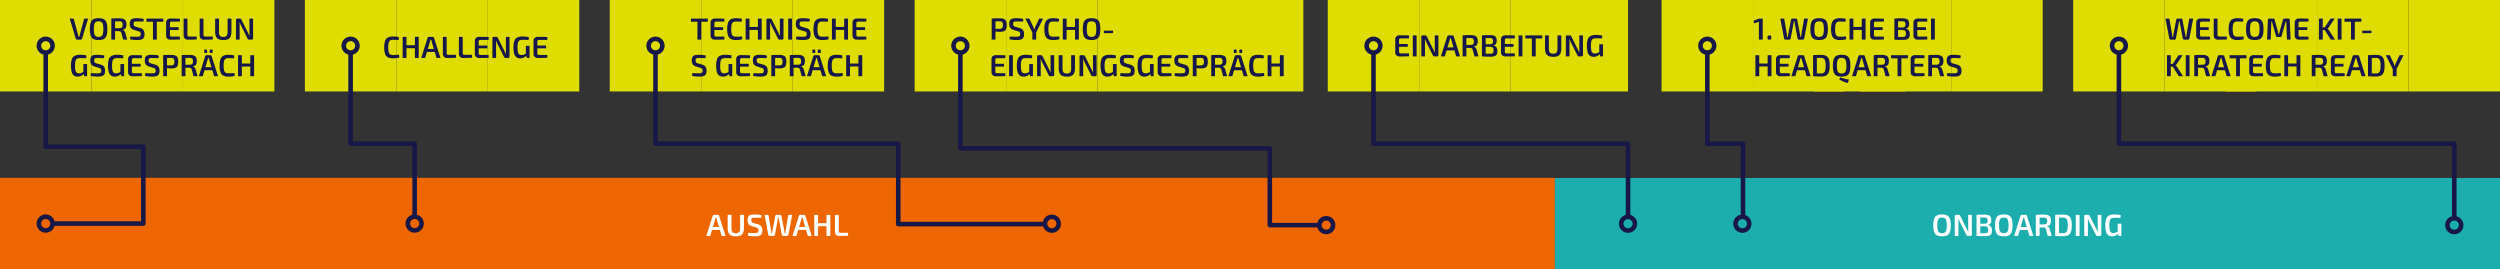 <svg xmlns="http://www.w3.org/2000/svg" width="1640" height="176.752" viewBox="0 0 1640 176.752">
  <rect x="0" y="0" width="1640" height="176.752" fill="#333333" stroke="none"/>
  <g id="Raggruppa_4640" data-name="Raggruppa 4640" transform="translate(-2201 6764.296)">
    <rect id="Rettangolo_5316" data-name="Rettangolo 5316" width="1020" height="60" transform="translate(2201 -6647.646)" fill="#ed6600"/>
    <path id="Tracciato_5505" data-name="Tracciato 5505" d="M16.712,6.2a.928.928,0,0,1,.565.179.864.864,0,0,1,.327.486L21.795,20H19.223L16.077,9.356q-.08-.309-.161-.633t-.15-.619h-.554q-.068.295-.143.619t-.169.633L11.754,20H9.183L13.374,6.865a.864.864,0,0,1,.327-.486.928.928,0,0,1,.565-.179Zm2.311,7.908v1.959h-7.1V14.108ZM33.878,6.2v8.4a8.94,8.94,0,0,1-.506,3.3,3.317,3.317,0,0,1-1.647,1.8,7.021,7.021,0,0,1-3.059.559,7.652,7.652,0,0,1-3.2-.559,3.386,3.386,0,0,1-1.73-1.8,8.548,8.548,0,0,1-.532-3.3V6.2h2.506v8.4a7.081,7.081,0,0,0,.264,2.162,1.863,1.863,0,0,0,.888,1.121,3.62,3.62,0,0,0,1.68.33,3.556,3.556,0,0,0,1.67-.33,1.9,1.9,0,0,0,.885-1.121,6.9,6.9,0,0,0,.271-2.162V6.2Zm7.22-.252q1.009.014,2.138.109a13.347,13.347,0,0,1,2.228.378L45.3,8.149q-.872-.034-2-.059t-2.182-.024q-.636,0-1.085.041a1.912,1.912,0,0,0-.731.194.873.873,0,0,0-.406.487,2.74,2.74,0,0,0-.124.921,1.787,1.787,0,0,0,.364,1.266,2.7,2.7,0,0,0,1.22.612l2.713.8a3.859,3.859,0,0,1,2.254,1.44,4.6,4.6,0,0,1,.619,2.533,5.857,5.857,0,0,1-.273,1.949,2.4,2.4,0,0,1-.859,1.179,3.773,3.773,0,0,1-1.524.592,12.655,12.655,0,0,1-2.259.173q-.686,0-1.871-.074a19.532,19.532,0,0,1-2.715-.392l.16-1.8q1.186.034,1.987.064t1.382.033l1.083,0a6.391,6.391,0,0,0,1.433-.125,1.07,1.07,0,0,0,.727-.5,2.279,2.279,0,0,0,.21-1.093,2.535,2.535,0,0,0-.151-.977,1.156,1.156,0,0,0-.486-.549,3.426,3.426,0,0,0-.871-.338L39.1,13.642a3.963,3.963,0,0,1-2.188-1.43,4.4,4.4,0,0,1-.636-2.5,5.574,5.574,0,0,1,.282-1.939,2.328,2.328,0,0,1,.863-1.14,3.63,3.63,0,0,1,1.494-.539A14.362,14.362,0,0,1,41.1,5.948ZM65.541,6.2,63.053,19.3a.861.861,0,0,1-.315.506.947.947,0,0,1-.61.2H59.642a.967.967,0,0,1-.606-.2.77.77,0,0,1-.305-.52L56.923,9.7q-.074-.429-.14-.853t-.134-.839h-.4q-.063.415-.124.849t-.135.849l-1.787,9.576a.827.827,0,0,1-.319.52.967.967,0,0,1-.606.2H50.775a.955.955,0,0,1-.6-.2.788.788,0,0,1-.308-.506L47.376,6.2h2.559l1.738,10.1q.068.415.117.885t.105.988h.419q.08-.477.163-.958t.157-.921l1.788-9.307a.86.86,0,0,1,.3-.567.907.907,0,0,1,.606-.215h2.261a.869.869,0,0,1,.6.215.967.967,0,0,1,.309.567L60.287,16.3q.088.469.161.941t.125.927h.448q.043-.46.1-.94t.117-.908L62.981,6.2Zm7.742,0a.928.928,0,0,1,.565.179.864.864,0,0,1,.327.486L78.365,20H75.794L72.647,9.356q-.08-.309-.161-.633t-.15-.619h-.554q-.068.295-.143.619t-.169.633L68.325,20H65.753L69.944,6.865a.864.864,0,0,1,.327-.486.928.928,0,0,1,.565-.179Zm2.311,7.908v1.959H68.5V14.108ZM82.5,6.2V20H80V6.2Zm5.747,5.458v1.959H82.345V11.658ZM90.538,6.2V20H88.032V6.2Zm5.533,0V16.807a1.133,1.133,0,0,0,.3.861,1.255,1.255,0,0,0,.894.285h4.882l.115,1.9q-1.369.129-2.835.155t-2.91.026a2.881,2.881,0,0,1-2.227-.778,2.816,2.816,0,0,1-.712-1.979V6.2Z" transform="translate(2655.149 -6629.544)" fill="#fff"/>
    <rect id="Rettangolo_5317" data-name="Rettangolo 5317" width="60" height="60" transform="translate(2321 -6764.296)" fill="#dedc00"/>
    <rect id="Rettangolo_5318" data-name="Rettangolo 5318" width="60" height="60" transform="translate(2521 -6764.296)" fill="#dedc00"/>
    <rect id="Rettangolo_5319" data-name="Rettangolo 5319" width="60" height="60" transform="translate(2721.001 -6764.296)" fill="#dedc00"/>
    <rect id="Rettangolo_5320" data-name="Rettangolo 5320" width="76.999" height="60" transform="translate(3192.001 -6764.296)" fill="#dedc00"/>
    <rect id="Rettangolo_5321" data-name="Rettangolo 5321" width="60" height="60" transform="translate(3391.002 -6764.296)" fill="#dedc00"/>
    <rect id="Rettangolo_5322" data-name="Rettangolo 5322" width="60" height="60" transform="translate(3661.002 -6764.296)" fill="#dedc00"/>
    <rect id="Rettangolo_5323" data-name="Rettangolo 5323" width="60" height="60" transform="translate(2921.001 -6764.296)" fill="#dedc00"/>
    <rect id="Rettangolo_5324" data-name="Rettangolo 5324" width="60" height="60" transform="translate(2261 -6764.296)" fill="#dedc00"/>
    <rect id="Rettangolo_5325" data-name="Rettangolo 5325" width="60" height="60" transform="translate(2461 -6764.296)" fill="#dedc00"/>
    <rect id="Rettangolo_5326" data-name="Rettangolo 5326" width="60" height="60" transform="translate(2661.001 -6764.296)" fill="#dedc00"/>
    <rect id="Rettangolo_5327" data-name="Rettangolo 5327" width="60" height="60" transform="translate(3132.001 -6764.296)" fill="#dedc00"/>
    <rect id="Rettangolo_5328" data-name="Rettangolo 5328" width="60" height="60" transform="translate(3351.002 -6764.296)" fill="#dedc00"/>
    <rect id="Rettangolo_5329" data-name="Rettangolo 5329" width="60" height="60" transform="translate(3621.002 -6764.296)" fill="#dedc00"/>
    <rect id="Rettangolo_5330" data-name="Rettangolo 5330" width="60" height="60" transform="translate(3421.002 -6764.296)" fill="#dedc00"/>
    <rect id="Rettangolo_5331" data-name="Rettangolo 5331" width="60" height="60" transform="translate(3721.002 -6764.296)" fill="#dedc00"/>
    <rect id="Rettangolo_5332" data-name="Rettangolo 5332" width="60" height="60" transform="translate(3781 -6764.296)" fill="#dedc00"/>
    <rect id="Rettangolo_5333" data-name="Rettangolo 5333" width="60" height="60" transform="translate(3481.002 -6764.296)" fill="#dedc00"/>
    <rect id="Rettangolo_5334" data-name="Rettangolo 5334" width="60" height="60" transform="translate(2861.001 -6764.296)" fill="#dedc00"/>
    <rect id="Rettangolo_5335" data-name="Rettangolo 5335" width="75" height="60" transform="translate(2981.001 -6764.296)" fill="#dedc00"/>
    <rect id="Rettangolo_5336" data-name="Rettangolo 5336" width="60" height="60" transform="translate(2201 -6764.296)" fill="#dedc00"/>
    <rect id="Rettangolo_5337" data-name="Rettangolo 5337" width="60" height="60" transform="translate(2401 -6764.296)" fill="#dedc00"/>
    <rect id="Rettangolo_5338" data-name="Rettangolo 5338" width="60" height="60" transform="translate(2601.001 -6764.296)" fill="#dedc00"/>
    <rect id="Rettangolo_5339" data-name="Rettangolo 5339" width="60" height="60" transform="translate(3072.001 -6764.296)" fill="#dedc00"/>
    <rect id="Rettangolo_5340" data-name="Rettangolo 5340" width="60" height="60" transform="translate(3291.002 -6764.296)" fill="#dedc00"/>
    <rect id="Rettangolo_5341" data-name="Rettangolo 5341" width="60" height="60" transform="translate(3561.002 -6764.296)" fill="#dedc00"/>
    <rect id="Rettangolo_5342" data-name="Rettangolo 5342" width="60" height="60" transform="translate(2801.001 -6764.296)" fill="#dedc00"/>
    <rect id="Rettangolo_5343" data-name="Rettangolo 5343" width="620" height="60" transform="translate(3221 -6647.544)" fill="#1baead"/>
    <path id="Tracciato_5497" data-name="Tracciato 5497" d="M12.3,6.2,8.36,19.309a1.016,1.016,0,0,1-.335.492.882.882,0,0,1-.576.2H5.084a.9.9,0,0,1-.59-.2.931.931,0,0,1-.321-.492L.23,6.2H2.813L5.646,16.573q.094.38.19.762t.17.762h.523q.082-.38.174-.769t.2-.769L9.719,6.2Zm6.877-.266a8.911,8.911,0,0,1,2.683.351,3.644,3.644,0,0,1,1.77,1.173,5.234,5.234,0,0,1,.972,2.2,16.326,16.326,0,0,1,.3,3.438,16.333,16.333,0,0,1-.3,3.435,5.237,5.237,0,0,1-.972,2.207,3.643,3.643,0,0,1-1.77,1.173,8.911,8.911,0,0,1-2.683.351,8.889,8.889,0,0,1-2.677-.351,3.687,3.687,0,0,1-1.777-1.173,5.18,5.18,0,0,1-.979-2.207,16.341,16.341,0,0,1-.3-3.435,16.335,16.335,0,0,1,.3-3.438,5.177,5.177,0,0,1,.979-2.2A3.687,3.687,0,0,1,16.5,6.285,8.889,8.889,0,0,1,19.18,5.934Zm0,2.054a3.257,3.257,0,0,0-1.858.462,2.572,2.572,0,0,0-.958,1.571,13.152,13.152,0,0,0-.281,3.079,13.166,13.166,0,0,0,.281,3.071,2.577,2.577,0,0,0,.958,1.578,3.257,3.257,0,0,0,1.858.462,3.257,3.257,0,0,0,1.858-.462A2.576,2.576,0,0,0,22,16.171a13.173,13.173,0,0,0,.281-3.071A13.159,13.159,0,0,0,22,10.021a2.571,2.571,0,0,0-.958-1.571A3.257,3.257,0,0,0,19.18,7.988ZM32.591,6.014a8.968,8.968,0,0,1,2.794.359,2.706,2.706,0,0,1,1.563,1.233,5.01,5.01,0,0,1,.5,2.452,5.411,5.411,0,0,1-.257,1.772,2.39,2.39,0,0,1-.824,1.163,3.18,3.18,0,0,1-1.534.545v.106a2.1,2.1,0,0,1,.719.3,2.6,2.6,0,0,1,.682.654,2.8,2.8,0,0,1,.461,1.077L37.955,20H35.307l-1.128-4.257a1.909,1.909,0,0,0-.6-1.009,1.713,1.713,0,0,0-1.045-.287q-1.3-.006-2.215-.013t-1.532-.027q-.617-.02-1.064-.032l.06-1.894h4.755a4.439,4.439,0,0,0,1.422-.205,1.255,1.255,0,0,0,.74-.686,3.455,3.455,0,0,0,.222-1.382,3.344,3.344,0,0,0-.222-1.37,1.263,1.263,0,0,0-.74-.669,4.238,4.238,0,0,0-1.422-.191q-1.767,0-3.024.02T27.8,8.037L27.513,6.2q.806-.086,1.51-.126t1.545-.05Q31.41,6.014,32.591,6.014ZM29.981,6.2V20H27.513V6.2Zm14.472-.252q1.009.014,2.138.109a13.347,13.347,0,0,1,2.228.378l-.161,1.714q-.872-.034-2-.059t-2.182-.024q-.636,0-1.085.041a1.912,1.912,0,0,0-.731.194.873.873,0,0,0-.406.487,2.74,2.74,0,0,0-.124.921,1.787,1.787,0,0,0,.364,1.266,2.7,2.7,0,0,0,1.22.612l2.713.8a3.859,3.859,0,0,1,2.254,1.44,4.6,4.6,0,0,1,.619,2.533,5.857,5.857,0,0,1-.273,1.949,2.4,2.4,0,0,1-.859,1.179,3.773,3.773,0,0,1-1.524.592,12.655,12.655,0,0,1-2.259.173q-.686,0-1.871-.074a19.532,19.532,0,0,1-2.715-.392l.16-1.8q1.186.034,1.987.064t1.382.033l1.083,0a6.391,6.391,0,0,0,1.433-.125,1.07,1.07,0,0,0,.727-.5,2.279,2.279,0,0,0,.21-1.093,2.535,2.535,0,0,0-.151-.977,1.156,1.156,0,0,0-.486-.549,3.426,3.426,0,0,0-.871-.338l-2.825-.859a3.963,3.963,0,0,1-2.188-1.43,4.4,4.4,0,0,1-.636-2.5,5.574,5.574,0,0,1,.282-1.939,2.328,2.328,0,0,1,.863-1.14,3.63,3.63,0,0,1,1.494-.539A14.362,14.362,0,0,1,44.453,5.948Zm12.9.252V20H54.845V6.2Zm4.287,0V8.246H50.573V6.2Zm4.65-.037,2.143,0q1.085,0,2.142.039t2,.119l-.115,1.866h-5.4a1.1,1.1,0,0,0-.82.278,1.209,1.209,0,0,0-.27.868v7.529a1.236,1.236,0,0,0,.27.875,1.078,1.078,0,0,0,.82.285h5.4l.115,1.852q-.943.077-2,.109t-2.142.042q-1.085.01-2.143.01a2.885,2.885,0,0,1-2.046-.714,2.515,2.515,0,0,1-.782-1.9V8.777a2.509,2.509,0,0,1,.782-1.907A2.9,2.9,0,0,1,66.288,6.163ZM63.82,11.855h7.875V13.7H63.82ZM77.434,6.2V16.807a1.133,1.133,0,0,0,.3.861,1.255,1.255,0,0,0,.894.285h4.882l.115,1.9q-1.369.129-2.835.155t-2.91.026a2.881,2.881,0,0,1-2.227-.778,2.816,2.816,0,0,1-.712-1.979V6.2Zm10.529,0V16.807a1.133,1.133,0,0,0,.3.861,1.255,1.255,0,0,0,.894.285H94.04l.115,1.9q-1.369.129-2.835.155t-2.91.026a2.881,2.881,0,0,1-2.227-.778,2.816,2.816,0,0,1-.712-1.979V6.2Zm18.345,0v8.4a8.941,8.941,0,0,1-.506,3.3,3.317,3.317,0,0,1-1.647,1.8,7.021,7.021,0,0,1-3.059.559,7.652,7.652,0,0,1-3.2-.559,3.386,3.386,0,0,1-1.73-1.8,8.548,8.548,0,0,1-.532-3.3V6.2h2.506v8.4a7.081,7.081,0,0,0,.264,2.162,1.863,1.863,0,0,0,.888,1.121,3.62,3.62,0,0,0,1.68.33,3.556,3.556,0,0,0,1.67-.33,1.9,1.9,0,0,0,.885-1.121A6.9,6.9,0,0,0,103.8,14.6V6.2Zm14.2,0V19.069a.817.817,0,0,1-.917.931h-1.7a.942.942,0,0,1-.633-.192,1.751,1.751,0,0,1-.407-.57l-4.18-8.323q-.209-.435-.446-.966a7.772,7.772,0,0,1-.375-1.01h-.268q.057.492.086,1.007t.029,1.015V20h-2.408V7.131a.823.823,0,0,1,.931-.931h1.66a.931.931,0,0,1,.63.192,1.842,1.842,0,0,1,.41.57l4.046,8.089q.237.443.493.993t.481,1.111h.282q-.037-.569-.066-1.118t-.029-1.1l-.006-8.74ZM7.041,29.934q.816,0,1.525.046t1.355.145a10.238,10.238,0,0,1,1.266.276l-.22,1.84q-.661-.048-1.308-.077t-1.274-.038q-.626-.01-1.268-.01a5.843,5.843,0,0,0-1.621.193,1.924,1.924,0,0,0-1.048.732,3.722,3.722,0,0,0-.566,1.535,15.413,15.413,0,0,0-.175,2.582,13.8,13.8,0,0,0,.245,2.932,2.68,2.68,0,0,0,.824,1.545,2.407,2.407,0,0,0,1.558.468,4.276,4.276,0,0,0,1.222-.165,5.1,5.1,0,0,0,1.033-.431q.478-.266.9-.548l.292,1.294a5.393,5.393,0,0,1-.932.886,5.769,5.769,0,0,1-1.447.8,5.214,5.214,0,0,1-1.912.329,4.059,4.059,0,0,1-2.536-.753,4.318,4.318,0,0,1-1.436-2.34,15.367,15.367,0,0,1-.452-4.1A12.756,12.756,0,0,1,1.64,32.8a3.814,3.814,0,0,1,1.889-2.21A7.947,7.947,0,0,1,7.041,29.934Zm4.57,6.1V44H9.776l-.361-2.069-.229-.5v-5.4Zm6.963-6.083q1.009.014,2.138.109a13.347,13.347,0,0,1,2.227.378l-.161,1.714q-.872-.034-2-.059T18.6,32.066q-.636,0-1.085.041a1.912,1.912,0,0,0-.731.194.873.873,0,0,0-.406.487,2.739,2.739,0,0,0-.124.921,1.787,1.787,0,0,0,.364,1.266,2.7,2.7,0,0,0,1.22.612l2.713.8a3.859,3.859,0,0,1,2.254,1.44,4.6,4.6,0,0,1,.619,2.533,5.857,5.857,0,0,1-.273,1.949,2.4,2.4,0,0,1-.859,1.179,3.773,3.773,0,0,1-1.524.592,12.655,12.655,0,0,1-2.259.173q-.686,0-1.871-.074a19.532,19.532,0,0,1-2.715-.393l.16-1.8q1.186.034,1.987.064t1.382.033l1.083,0a6.391,6.391,0,0,0,1.433-.125,1.07,1.07,0,0,0,.727-.5,2.279,2.279,0,0,0,.21-1.093,2.535,2.535,0,0,0-.151-.977,1.156,1.156,0,0,0-.486-.549A3.426,3.426,0,0,0,19.4,38.5l-2.825-.859a3.963,3.963,0,0,1-2.188-1.43,4.4,4.4,0,0,1-.636-2.5,5.574,5.574,0,0,1,.282-1.939,2.328,2.328,0,0,1,.863-1.14,3.63,3.63,0,0,1,1.494-.539A14.362,14.362,0,0,1,18.574,29.948Zm12.761-.014q.816,0,1.525.046t1.355.145a10.238,10.238,0,0,1,1.266.276l-.22,1.84q-.661-.048-1.308-.077t-1.274-.038q-.626-.01-1.267-.01a5.843,5.843,0,0,0-1.621.193,1.924,1.924,0,0,0-1.048.732,3.722,3.722,0,0,0-.566,1.535A15.413,15.413,0,0,0,28,37.157a13.8,13.8,0,0,0,.245,2.932,2.68,2.68,0,0,0,.824,1.545,2.407,2.407,0,0,0,1.558.468,4.276,4.276,0,0,0,1.222-.165,5.1,5.1,0,0,0,1.033-.431q.478-.266.9-.548l.292,1.294a5.393,5.393,0,0,1-.932.886,5.769,5.769,0,0,1-1.447.8,5.214,5.214,0,0,1-1.912.329,4.059,4.059,0,0,1-2.536-.753,4.318,4.318,0,0,1-1.436-2.34,15.367,15.367,0,0,1-.452-4.1,12.756,12.756,0,0,1,.573-4.273,3.814,3.814,0,0,1,1.889-2.21A7.947,7.947,0,0,1,31.335,29.934Zm4.57,6.1V44H34.07l-.361-2.069-.229-.5v-5.4Zm5.432-5.869,2.143,0q1.085,0,2.142.039t2,.119l-.115,1.866h-5.4a1.1,1.1,0,0,0-.82.278,1.209,1.209,0,0,0-.27.868v7.529a1.236,1.236,0,0,0,.27.875,1.078,1.078,0,0,0,.82.285h5.4l.115,1.852q-.943.077-2,.109t-2.142.042q-1.085.01-2.143.01a2.885,2.885,0,0,1-2.046-.714,2.515,2.515,0,0,1-.782-1.9V32.777a2.509,2.509,0,0,1,.782-1.907A2.9,2.9,0,0,1,41.337,30.163Zm-2.468,5.693h7.875V37.7H38.869Zm15.407-5.907q1.009.014,2.138.109a13.347,13.347,0,0,1,2.228.378l-.161,1.714q-.872-.034-2-.059T54.3,32.066q-.636,0-1.085.041a1.912,1.912,0,0,0-.731.194.873.873,0,0,0-.406.487,2.74,2.74,0,0,0-.124.921,1.787,1.787,0,0,0,.364,1.266,2.7,2.7,0,0,0,1.22.612l2.713.8a3.859,3.859,0,0,1,2.254,1.44,4.6,4.6,0,0,1,.619,2.533,5.857,5.857,0,0,1-.273,1.949A2.4,2.4,0,0,1,58,43.486a3.773,3.773,0,0,1-1.524.592,12.655,12.655,0,0,1-2.259.173q-.686,0-1.871-.074a19.532,19.532,0,0,1-2.715-.393l.16-1.8q1.186.034,1.987.064t1.382.033l1.083,0a6.391,6.391,0,0,0,1.433-.125,1.07,1.07,0,0,0,.727-.5,2.279,2.279,0,0,0,.21-1.093,2.535,2.535,0,0,0-.151-.977,1.156,1.156,0,0,0-.486-.549A3.426,3.426,0,0,0,55.1,38.5l-2.825-.859a3.963,3.963,0,0,1-2.188-1.43,4.4,4.4,0,0,1-.636-2.5,5.574,5.574,0,0,1,.282-1.939,2.328,2.328,0,0,1,.863-1.14,3.63,3.63,0,0,1,1.494-.539A14.362,14.362,0,0,1,54.276,29.948Zm12.316.066a8.485,8.485,0,0,1,2.864.389,2.564,2.564,0,0,1,1.5,1.345,6.5,6.5,0,0,1,.449,2.7,6.727,6.727,0,0,1-.433,2.695,2.483,2.483,0,0,1-1.418,1.342,7.488,7.488,0,0,1-2.643.382q-.886,0-1.723-.06t-1.543-.159q-.707-.1-1.206-.211a4.119,4.119,0,0,1-.7-.2L61.8,36.9H66.55a4.108,4.108,0,0,0,1.4-.215,1.247,1.247,0,0,0,.724-.736,4.21,4.21,0,0,0,.212-1.5,4.247,4.247,0,0,0-.212-1.518,1.272,1.272,0,0,0-.724-.739,3.8,3.8,0,0,0-1.4-.208q-1.756,0-3.018.02t-1.711.066L61.535,30.2q.806-.086,1.51-.126t1.535-.05Q65.412,30.014,66.593,30.014Zm-2.552.186V44H61.535V30.2Zm14.7-.186a8.968,8.968,0,0,1,2.794.359,2.706,2.706,0,0,1,1.563,1.233,5.01,5.01,0,0,1,.5,2.452,5.411,5.411,0,0,1-.257,1.772,2.39,2.39,0,0,1-.824,1.163,3.18,3.18,0,0,1-1.534.545v.106a2.1,2.1,0,0,1,.719.3,2.6,2.6,0,0,1,.682.654,2.8,2.8,0,0,1,.461,1.077L84.1,44H81.452l-1.127-4.257a1.909,1.909,0,0,0-.6-1.009,1.713,1.713,0,0,0-1.045-.287q-1.3-.006-2.215-.013t-1.532-.027q-.617-.02-1.064-.032l.06-1.894h4.755a4.439,4.439,0,0,0,1.422-.205,1.255,1.255,0,0,0,.74-.686,3.455,3.455,0,0,0,.222-1.382,3.344,3.344,0,0,0-.222-1.37,1.263,1.263,0,0,0-.74-.669,4.237,4.237,0,0,0-1.422-.191q-1.767,0-3.024.02t-1.705.037L73.659,30.2q.806-.086,1.51-.126t1.545-.05Q77.556,30.014,78.737,30.014Zm-2.609.186V44H73.659V30.2Zm16.309,0a.908.908,0,0,1,.56.18.965.965,0,0,1,.34.48L97.516,44h-2.56L91.8,33.36l-.16-.64q-.08-.32-.14-.62h-.56q-.06.3-.14.62t-.18.64L87.476,44h-2.56L89.1,30.86a.841.841,0,0,1,.33-.48A.951.951,0,0,1,90,30.2Zm2.32,7.9v1.96h-7.1V38.1Zm-1.34-11.6a.5.5,0,0,1,.56.58v1.14a.5.5,0,0,1-.56.56h-.8a.5.5,0,0,1-.56-.56V27.08a.5.5,0,0,1,.56-.58Zm-3.6,0q.54,0,.54.58v1.14q0,.56-.54.56H89a.5.5,0,0,1-.56-.56V27.08A.5.5,0,0,1,89,26.5Zm14.4,3.46q.938,0,1.605.046a12.254,12.254,0,0,1,1.226.142q.559.1,1.154.253l-.22,1.866q-.629-.048-1.165-.077t-1.145-.046q-.609-.017-1.455-.017a3.161,3.161,0,0,0-1.811.454,2.526,2.526,0,0,0-.937,1.538A12.68,12.68,0,0,0,101.2,37.1a12.68,12.68,0,0,0,.275,2.982,2.525,2.525,0,0,0,.937,1.538,3.162,3.162,0,0,0,1.811.453q1.343,0,2.254-.044t1.8-.158l.221,1.852a11.479,11.479,0,0,1-1.874.4,19.646,19.646,0,0,1-2.4.122,6.828,6.828,0,0,1-3.312-.69,3.957,3.957,0,0,1-1.8-2.25,12.923,12.923,0,0,1-.553-4.2,12.923,12.923,0,0,1,.553-4.2,3.957,3.957,0,0,1,1.8-2.25A6.828,6.828,0,0,1,104.221,29.96Zm8.936.24V44h-2.506V30.2Zm5.747,5.458v1.959H113V35.658Zm2.286-5.458V44h-2.506V30.2Z" transform="translate(2246.509 -6758.296)" fill="#17174b"/>
    <path id="Tracciato_5498" data-name="Tracciato 5498" d="M6.715,5.96q.938,0,1.605.046a12.254,12.254,0,0,1,1.226.142q.559.1,1.154.253l-.22,1.866q-.629-.048-1.165-.077T8.17,8.144q-.609-.017-1.455-.017A3.161,3.161,0,0,0,4.9,8.58a2.526,2.526,0,0,0-.937,1.538A12.68,12.68,0,0,0,3.693,13.1a12.68,12.68,0,0,0,.275,2.982A2.525,2.525,0,0,0,4.9,17.619a3.162,3.162,0,0,0,1.811.453q1.343,0,2.254-.044t1.8-.158l.221,1.852a11.479,11.479,0,0,1-1.874.4,19.646,19.646,0,0,1-2.4.122A6.828,6.828,0,0,1,3.4,19.55a3.957,3.957,0,0,1-1.8-2.25,12.923,12.923,0,0,1-.553-4.2,12.923,12.923,0,0,1,.553-4.2A3.957,3.957,0,0,1,3.4,6.65,6.828,6.828,0,0,1,6.715,5.96Zm8.936.24V20H13.146V6.2ZM21.4,11.658v1.959H15.492V11.658ZM23.685,6.2V20H21.179V6.2Zm9.163,0a.928.928,0,0,1,.565.179.864.864,0,0,1,.327.486L37.931,20H35.359L32.213,9.356q-.08-.309-.161-.633T31.9,8.1h-.554q-.068.295-.143.619t-.169.633L27.89,20H25.319L29.51,6.865a.864.864,0,0,1,.327-.486A.928.928,0,0,1,30.4,6.2Zm2.311,7.908v1.959h-7.1V14.108ZM42.01,6.2V16.807a1.133,1.133,0,0,0,.3.861,1.255,1.255,0,0,0,.894.285h4.882l.115,1.9q-1.369.129-2.835.155t-2.91.026a2.881,2.881,0,0,1-2.227-.778,2.816,2.816,0,0,1-.712-1.979V6.2Zm10.529,0V16.807a1.133,1.133,0,0,0,.3.861,1.255,1.255,0,0,0,.894.285h4.882l.115,1.9q-1.369.129-2.835.155t-2.91.026a2.881,2.881,0,0,1-2.227-.778,2.816,2.816,0,0,1-.712-1.979V6.2Zm10.79-.037,2.143,0q1.085,0,2.142.039t2,.119L69.5,8.189H64.1a1.1,1.1,0,0,0-.82.278,1.209,1.209,0,0,0-.27.868v7.529a1.236,1.236,0,0,0,.27.875,1.078,1.078,0,0,0,.82.285h5.4l.115,1.852q-.943.077-2,.109t-2.142.042q-1.085.01-2.143.01a2.885,2.885,0,0,1-2.046-.714,2.515,2.515,0,0,1-.782-1.9V8.777a2.509,2.509,0,0,1,.782-1.907A2.9,2.9,0,0,1,63.329,6.163Zm-2.468,5.693h7.875V13.7H60.862ZM83.245,6.2V19.069a.817.817,0,0,1-.917.931h-1.7a.942.942,0,0,1-.633-.192,1.751,1.751,0,0,1-.407-.57l-4.18-8.323q-.209-.435-.446-.966a7.772,7.772,0,0,1-.375-1.01h-.268q.057.492.086,1.007t.029,1.015V20H72.024V7.131a.823.823,0,0,1,.931-.931h1.66a.931.931,0,0,1,.63.192,1.842,1.842,0,0,1,.41.57L79.7,15.051q.237.443.493.993t.481,1.111h.282q-.037-.569-.066-1.118t-.029-1.1L80.858,6.2Zm8.572-.266q.816,0,1.525.046t1.355.145a10.237,10.237,0,0,1,1.266.276l-.22,1.84q-.661-.048-1.308-.077t-1.274-.038q-.626-.01-1.268-.01a5.843,5.843,0,0,0-1.621.193,1.924,1.924,0,0,0-1.048.732,3.722,3.722,0,0,0-.566,1.535,15.413,15.413,0,0,0-.175,2.582,13.8,13.8,0,0,0,.245,2.932,2.68,2.68,0,0,0,.824,1.545,2.407,2.407,0,0,0,1.557.468,4.276,4.276,0,0,0,1.222-.165,5.1,5.1,0,0,0,1.033-.431q.478-.266.9-.548l.292,1.294a5.393,5.393,0,0,1-.932.886,5.768,5.768,0,0,1-1.447.8,5.214,5.214,0,0,1-1.912.329,4.059,4.059,0,0,1-2.536-.753,4.318,4.318,0,0,1-1.436-2.34,15.367,15.367,0,0,1-.452-4.1A12.756,12.756,0,0,1,86.417,8.8a3.814,3.814,0,0,1,1.889-2.21A7.947,7.947,0,0,1,91.818,5.934Zm4.57,6.1V20H94.553l-.361-2.069-.229-.5v-5.4Zm5.432-5.869,2.143,0q1.085,0,2.142.039t2,.119l-.115,1.866h-5.4a1.1,1.1,0,0,0-.82.278,1.209,1.209,0,0,0-.27.868v7.529a1.236,1.236,0,0,0,.27.875,1.078,1.078,0,0,0,.82.285h5.4l.115,1.852q-.943.077-2,.109t-2.142.042q-1.085.01-2.143.01a2.885,2.885,0,0,1-2.046-.714,2.515,2.515,0,0,1-.782-1.9V8.777a2.509,2.509,0,0,1,.782-1.907A2.9,2.9,0,0,1,101.82,6.163Zm-2.468,5.693h7.875V13.7H99.352Z" transform="translate(2452 -6746.296)" fill="#17174b"/>
    <path id="Tracciato_5499" data-name="Tracciato 5499" d="M7.177,6.2V20H4.672V6.2Zm4.287,0V8.246H.4V6.2Zm4.65-.037,2.143,0q1.085,0,2.142.039t2,.119l-.115,1.866h-5.4a1.1,1.1,0,0,0-.82.278,1.209,1.209,0,0,0-.27.868v7.529a1.236,1.236,0,0,0,.27.875,1.078,1.078,0,0,0,.82.285h5.4l.115,1.852q-.943.077-2,.109t-2.142.042q-1.085.01-2.143.01a2.885,2.885,0,0,1-2.046-.714,2.515,2.515,0,0,1-.782-1.9V8.777a2.509,2.509,0,0,1,.782-1.907A2.9,2.9,0,0,1,16.114,6.163Zm-2.468,5.693h7.875V13.7H13.646ZM29.86,5.96q.938,0,1.605.046a12.254,12.254,0,0,1,1.226.142q.559.1,1.154.253l-.22,1.866Q33,8.218,32.46,8.19t-1.145-.046q-.609-.017-1.455-.017a3.161,3.161,0,0,0-1.811.454,2.526,2.526,0,0,0-.937,1.538,12.68,12.68,0,0,0-.275,2.982,12.68,12.68,0,0,0,.275,2.982,2.525,2.525,0,0,0,.937,1.538,3.162,3.162,0,0,0,1.811.453q1.343,0,2.254-.044t1.8-.158l.221,1.852a11.479,11.479,0,0,1-1.874.4,19.646,19.646,0,0,1-2.4.122,6.828,6.828,0,0,1-3.312-.69,3.957,3.957,0,0,1-1.8-2.25,12.923,12.923,0,0,1-.553-4.2,12.923,12.923,0,0,1,.553-4.2,3.957,3.957,0,0,1,1.8-2.25A6.828,6.828,0,0,1,29.86,5.96ZM38.8,6.2V20H36.291V6.2Zm5.748,5.458v1.959H38.637V11.658ZM46.83,6.2V20H44.324V6.2Zm14.3,0V19.069a.817.817,0,0,1-.917.931h-1.7a.942.942,0,0,1-.633-.192,1.751,1.751,0,0,1-.407-.57l-4.18-8.323q-.209-.435-.446-.966a7.772,7.772,0,0,1-.375-1.01H52.2q.057.492.086,1.007t.029,1.015V20H49.911V7.131a.823.823,0,0,1,.931-.931H52.5a.931.931,0,0,1,.63.192,1.842,1.842,0,0,1,.41.57l4.046,8.089q.237.443.493.993t.481,1.111h.282q-.037-.569-.066-1.118t-.029-1.1L58.745,6.2Zm5.57,0V20H64.208V6.2Zm7.326-.252q1.009.014,2.138.109a13.347,13.347,0,0,1,2.228.378l-.161,1.714q-.872-.034-2-.059t-2.182-.024q-.636,0-1.085.041a1.912,1.912,0,0,0-.731.194.873.873,0,0,0-.406.487,2.74,2.74,0,0,0-.124.921,1.787,1.787,0,0,0,.364,1.266,2.7,2.7,0,0,0,1.22.612l2.713.8a3.859,3.859,0,0,1,2.254,1.44,4.6,4.6,0,0,1,.619,2.533,5.857,5.857,0,0,1-.273,1.949,2.4,2.4,0,0,1-.859,1.179,3.773,3.773,0,0,1-1.524.592,12.655,12.655,0,0,1-2.259.173q-.686,0-1.871-.074a19.532,19.532,0,0,1-2.715-.392l.16-1.8q1.186.034,1.987.064t1.382.033l1.083,0a6.391,6.391,0,0,0,1.433-.125,1.07,1.07,0,0,0,.727-.5,2.279,2.279,0,0,0,.21-1.093,2.535,2.535,0,0,0-.151-.977,1.156,1.156,0,0,0-.486-.549,3.426,3.426,0,0,0-.871-.338l-2.825-.859a3.963,3.963,0,0,1-2.188-1.43,4.4,4.4,0,0,1-.636-2.5,5.574,5.574,0,0,1,.282-1.939,2.328,2.328,0,0,1,.863-1.14,3.63,3.63,0,0,1,1.494-.539A14.362,14.362,0,0,1,74.028,5.948Zm12.436.012q.938,0,1.605.046a12.254,12.254,0,0,1,1.226.142q.559.1,1.154.253l-.22,1.866q-.629-.048-1.165-.077t-1.145-.046q-.609-.017-1.455-.017a3.161,3.161,0,0,0-1.811.454,2.526,2.526,0,0,0-.937,1.538,12.68,12.68,0,0,0-.275,2.982,12.68,12.68,0,0,0,.275,2.982,2.525,2.525,0,0,0,.937,1.538,3.162,3.162,0,0,0,1.811.453q1.343,0,2.254-.044t1.8-.158l.221,1.852a11.479,11.479,0,0,1-1.874.4,19.646,19.646,0,0,1-2.4.122,6.828,6.828,0,0,1-3.312-.69,3.957,3.957,0,0,1-1.8-2.25,12.923,12.923,0,0,1-.553-4.2,12.923,12.923,0,0,1,.553-4.2,3.957,3.957,0,0,1,1.8-2.25A6.828,6.828,0,0,1,86.464,5.96ZM95.4,6.2V20H92.894V6.2Zm5.747,5.458v1.959H95.24V11.658ZM103.433,6.2V20h-2.506V6.2Zm5.795-.037,2.143,0q1.085,0,2.142.039t2,.119L115.4,8.189H110a1.1,1.1,0,0,0-.82.278,1.209,1.209,0,0,0-.27.868v7.529a1.236,1.236,0,0,0,.27.875,1.078,1.078,0,0,0,.82.285h5.4l.115,1.852q-.943.077-2,.109t-2.142.042q-1.085.01-2.143.01a2.885,2.885,0,0,1-2.046-.714,2.515,2.515,0,0,1-.782-1.9V8.777a2.509,2.509,0,0,1,.782-1.907A2.9,2.9,0,0,1,109.228,6.163Zm-2.468,5.693h7.875V13.7H106.76ZM5.782,29.948q1.009.014,2.138.109a13.347,13.347,0,0,1,2.227.378l-.161,1.714q-.872-.034-2-.059T5.81,32.066q-.636,0-1.085.041a1.912,1.912,0,0,0-.731.194.873.873,0,0,0-.406.487,2.739,2.739,0,0,0-.124.921,1.787,1.787,0,0,0,.364,1.266,2.7,2.7,0,0,0,1.22.612l2.713.8a3.859,3.859,0,0,1,2.254,1.44,4.6,4.6,0,0,1,.619,2.533,5.857,5.857,0,0,1-.273,1.949A2.4,2.4,0,0,1,9.5,43.486a3.773,3.773,0,0,1-1.524.592,12.655,12.655,0,0,1-2.259.173q-.686,0-1.871-.074a19.532,19.532,0,0,1-2.715-.393l.16-1.8q1.186.034,1.987.064t1.382.033l1.083,0a6.391,6.391,0,0,0,1.433-.125,1.07,1.07,0,0,0,.727-.5,2.279,2.279,0,0,0,.21-1.093,2.535,2.535,0,0,0-.151-.977,1.156,1.156,0,0,0-.486-.549,3.426,3.426,0,0,0-.871-.338L3.78,37.642a3.963,3.963,0,0,1-2.188-1.43,4.4,4.4,0,0,1-.636-2.5,5.574,5.574,0,0,1,.282-1.939,2.328,2.328,0,0,1,.863-1.14,3.63,3.63,0,0,1,1.494-.539A14.362,14.362,0,0,1,5.782,29.948Zm17.146-.014q.816,0,1.525.046t1.355.145a10.238,10.238,0,0,1,1.266.276l-.22,1.84q-.661-.048-1.308-.077t-1.274-.038q-.626-.01-1.267-.01a5.843,5.843,0,0,0-1.621.193,1.924,1.924,0,0,0-1.048.732,3.722,3.722,0,0,0-.566,1.535,15.413,15.413,0,0,0-.175,2.582,13.8,13.8,0,0,0,.245,2.932,2.68,2.68,0,0,0,.824,1.545,2.407,2.407,0,0,0,1.557.468,4.276,4.276,0,0,0,1.222-.165,5.1,5.1,0,0,0,1.033-.431q.478-.266.9-.548l.292,1.294a5.393,5.393,0,0,1-.932.886,5.769,5.769,0,0,1-1.447.8,5.214,5.214,0,0,1-1.912.329,4.059,4.059,0,0,1-2.536-.753,4.318,4.318,0,0,1-1.436-2.34,15.367,15.367,0,0,1-.452-4.1,12.756,12.756,0,0,1,.573-4.273,3.814,3.814,0,0,1,1.889-2.21A7.947,7.947,0,0,1,22.929,29.934Zm4.57,6.1V44H25.664L25.3,41.931l-.229-.5v-5.4Zm5.432-5.869,2.143,0q1.085,0,2.142.039t2,.119L39.1,32.189H33.7a1.1,1.1,0,0,0-.82.278,1.209,1.209,0,0,0-.27.868v7.529a1.236,1.236,0,0,0,.27.875,1.078,1.078,0,0,0,.82.285h5.4l.115,1.852q-.943.077-2,.109t-2.142.042q-1.085.01-2.143.01a2.885,2.885,0,0,1-2.046-.714,2.515,2.515,0,0,1-.782-1.9V32.777a2.509,2.509,0,0,1,.782-1.907A2.9,2.9,0,0,1,32.931,30.163Zm-2.468,5.693h7.875V37.7H30.463ZM45.87,29.948q1.009.014,2.138.109a13.347,13.347,0,0,1,2.228.378l-.161,1.714q-.872-.034-2-.059T45.9,32.066q-.636,0-1.085.041a1.912,1.912,0,0,0-.731.194.873.873,0,0,0-.406.487,2.74,2.74,0,0,0-.124.921,1.787,1.787,0,0,0,.364,1.266,2.7,2.7,0,0,0,1.22.612l2.713.8a3.859,3.859,0,0,1,2.254,1.44,4.6,4.6,0,0,1,.619,2.533,5.857,5.857,0,0,1-.273,1.949,2.4,2.4,0,0,1-.859,1.179,3.773,3.773,0,0,1-1.524.592,12.655,12.655,0,0,1-2.259.173q-.686,0-1.871-.074a19.532,19.532,0,0,1-2.715-.393l.16-1.8q1.186.034,1.987.064t1.382.033l1.083,0a6.391,6.391,0,0,0,1.433-.125,1.07,1.07,0,0,0,.727-.5,2.279,2.279,0,0,0,.21-1.093,2.535,2.535,0,0,0-.151-.977,1.156,1.156,0,0,0-.486-.549,3.426,3.426,0,0,0-.871-.338l-2.825-.859a3.963,3.963,0,0,1-2.188-1.43,4.4,4.4,0,0,1-.636-2.5,5.574,5.574,0,0,1,.282-1.939,2.328,2.328,0,0,1,.863-1.14,3.63,3.63,0,0,1,1.494-.539A14.362,14.362,0,0,1,45.87,29.948Zm12.316.066a8.485,8.485,0,0,1,2.864.389,2.564,2.564,0,0,1,1.5,1.345,6.5,6.5,0,0,1,.449,2.7,6.727,6.727,0,0,1-.433,2.695,2.483,2.483,0,0,1-1.418,1.342,7.488,7.488,0,0,1-2.643.382q-.886,0-1.723-.06t-1.543-.159q-.707-.1-1.206-.211a4.119,4.119,0,0,1-.7-.2l.06-1.334h4.749a4.108,4.108,0,0,0,1.4-.215,1.247,1.247,0,0,0,.724-.736,4.21,4.21,0,0,0,.212-1.5,4.247,4.247,0,0,0-.212-1.518,1.272,1.272,0,0,0-.724-.739,3.8,3.8,0,0,0-1.4-.208q-1.756,0-3.018.02t-1.711.066L53.129,30.2q.806-.086,1.51-.126t1.535-.05Q57.005,30.014,58.186,30.014Zm-2.552.186V44H53.129V30.2Zm14.7-.186a8.968,8.968,0,0,1,2.794.359,2.706,2.706,0,0,1,1.563,1.233,5.01,5.01,0,0,1,.5,2.452,5.411,5.411,0,0,1-.257,1.772,2.39,2.39,0,0,1-.824,1.163,3.18,3.18,0,0,1-1.534.545v.106a2.1,2.1,0,0,1,.719.3,2.6,2.6,0,0,1,.682.654,2.8,2.8,0,0,1,.461,1.077L75.695,44H73.046l-1.128-4.257a1.909,1.909,0,0,0-.6-1.009,1.713,1.713,0,0,0-1.045-.287q-1.3-.006-2.215-.013t-1.532-.027q-.617-.02-1.064-.032l.06-1.894h4.755a4.439,4.439,0,0,0,1.422-.205,1.255,1.255,0,0,0,.74-.686,3.455,3.455,0,0,0,.222-1.382,3.344,3.344,0,0,0-.222-1.37,1.263,1.263,0,0,0-.74-.669,4.237,4.237,0,0,0-1.422-.191q-1.767,0-3.024.02t-1.705.037L65.252,30.2q.806-.086,1.51-.126t1.545-.05Q69.149,30.014,70.33,30.014Zm-2.609.186V44H65.252V30.2Zm16.309,0a.908.908,0,0,1,.56.18.965.965,0,0,1,.34.48L89.11,44H86.55L83.39,33.36l-.16-.64q-.08-.32-.14-.62h-.56q-.06.3-.14.62t-.18.64L79.07,44H76.51l4.18-13.14a.841.841,0,0,1,.33-.48.951.951,0,0,1,.57-.18Zm2.32,7.9v1.96h-7.1V38.1ZM85.01,26.5a.5.5,0,0,1,.56.58v1.14a.5.5,0,0,1-.56.56h-.8a.5.5,0,0,1-.56-.56V27.08a.5.5,0,0,1,.56-.58Zm-3.6,0q.54,0,.54.58v1.14q0,.56-.54.56h-.82a.5.5,0,0,1-.56-.56V27.08a.5.5,0,0,1,.56-.58Zm14.4,3.46q.938,0,1.605.046a12.254,12.254,0,0,1,1.226.142q.559.1,1.154.253l-.22,1.866q-.629-.048-1.165-.077t-1.145-.046q-.609-.017-1.455-.017A3.161,3.161,0,0,0,94,32.58a2.526,2.526,0,0,0-.937,1.538,12.68,12.68,0,0,0-.275,2.982,12.68,12.68,0,0,0,.275,2.982A2.525,2.525,0,0,0,94,41.619a3.162,3.162,0,0,0,1.811.453q1.343,0,2.254-.044t1.8-.158l.221,1.852a11.479,11.479,0,0,1-1.874.4,19.646,19.646,0,0,1-2.4.122,6.828,6.828,0,0,1-3.312-.69,3.957,3.957,0,0,1-1.8-2.25,12.923,12.923,0,0,1-.553-4.2,12.923,12.923,0,0,1,.553-4.2,3.957,3.957,0,0,1,1.8-2.25A6.828,6.828,0,0,1,95.815,29.96Zm8.936.24V44h-2.506V30.2Zm5.747,5.458v1.959h-5.908V35.658Zm2.286-5.458V44h-2.506V30.2Z" transform="translate(2653.851 -6758.296)" fill="#17174b"/>
    <path id="Tracciato_5501" data-name="Tracciato 5501" d="M4.251,6.163l2.143,0q1.085,0,2.142.039t2,.119l-.115,1.866h-5.4a1.1,1.1,0,0,0-.82.278,1.209,1.209,0,0,0-.27.868v7.529a1.236,1.236,0,0,0,.27.875,1.078,1.078,0,0,0,.82.285h5.4l.115,1.852q-.943.077-2,.109t-2.142.042q-1.085.01-2.143.01a2.885,2.885,0,0,1-2.046-.714,2.515,2.515,0,0,1-.782-1.9V8.777a2.509,2.509,0,0,1,.782-1.907A2.9,2.9,0,0,1,4.251,6.163ZM1.783,11.855H9.658V13.7H1.783ZM15.446,6.2V20H12.952V6.2Zm14.3,0V19.069a.817.817,0,0,1-.917.931h-1.7a.942.942,0,0,1-.633-.192,1.751,1.751,0,0,1-.407-.57l-4.18-8.323q-.209-.435-.446-.966a7.771,7.771,0,0,1-.375-1.01H20.82q.057.492.086,1.007t.029,1.015V20H18.527V7.131a.823.823,0,0,1,.931-.931h1.66a.931.931,0,0,1,.63.192,1.842,1.842,0,0,1,.41.57L26.2,15.051q.237.443.493.993t.481,1.111h.282q-.037-.569-.066-1.118t-.029-1.1L27.361,6.2Zm9.152,0a.928.928,0,0,1,.565.179.864.864,0,0,1,.327.486L43.982,20H41.411L38.265,9.356q-.08-.309-.161-.633t-.15-.619H37.4q-.068.295-.143.619t-.169.633L33.942,20H31.37L35.562,6.865a.864.864,0,0,1,.327-.486.928.928,0,0,1,.565-.179Zm2.311,7.908v1.959h-7.1V14.108Zm9.477-8.094a8.968,8.968,0,0,1,2.794.359,2.706,2.706,0,0,1,1.563,1.233,5.01,5.01,0,0,1,.5,2.452,5.411,5.411,0,0,1-.257,1.772,2.39,2.39,0,0,1-.824,1.163,3.18,3.18,0,0,1-1.534.545v.106a2.1,2.1,0,0,1,.719.3,2.6,2.6,0,0,1,.682.654,2.8,2.8,0,0,1,.461,1.077L56.053,20H53.4l-1.127-4.257a1.909,1.909,0,0,0-.6-1.009,1.713,1.713,0,0,0-1.045-.287q-1.3-.006-2.215-.013t-1.532-.027q-.617-.02-1.064-.032l.06-1.894h4.755a4.439,4.439,0,0,0,1.422-.205,1.255,1.255,0,0,0,.74-.686,3.455,3.455,0,0,0,.222-1.382,3.344,3.344,0,0,0-.222-1.37,1.263,1.263,0,0,0-.74-.669,4.238,4.238,0,0,0-1.422-.191q-1.767,0-3.024.02T45.9,8.037L45.61,6.2q.806-.086,1.51-.126t1.545-.05Q49.507,6.014,50.688,6.014ZM48.079,6.2V20H45.61V6.2Zm15.135-.16a10.165,10.165,0,0,1,2.8.31,2.487,2.487,0,0,1,1.5,1.09,4.324,4.324,0,0,1,.465,2.2,3.839,3.839,0,0,1-.559,2.257,2.4,2.4,0,0,1-1.833.9v.092a2.761,2.761,0,0,1,2.2,1.077,4.645,4.645,0,0,1,.625,2.6,4.312,4.312,0,0,1-.466,2.2,2.484,2.484,0,0,1-1.474,1.09,9.187,9.187,0,0,1-2.634.31q-1.267,0-2.2-.01T59.93,20.1q-.786-.04-1.624-.1l.292-1.816q.463.02,1.771.04t3.052.02a5.194,5.194,0,0,0,1.5-.17,1.2,1.2,0,0,0,.764-.638,3.2,3.2,0,0,0,.224-1.344,3.626,3.626,0,0,0-.234-1.463,1.339,1.339,0,0,0-.793-.716,4.848,4.848,0,0,0-1.548-.219H58.577V12.007H63.3a4.728,4.728,0,0,0,1.353-.178,1.15,1.15,0,0,0,.711-.61,2.977,2.977,0,0,0,.214-1.257A2.766,2.766,0,0,0,65.354,8.7a1.2,1.2,0,0,0-.771-.59,5.591,5.591,0,0,0-1.49-.157q-1.061,0-1.887,0T59.74,7.96q-.639.01-1.143.056L58.306,6.2q.758-.08,1.454-.11t1.522-.04Q62.107,6.04,63.214,6.04Zm-2.459.16V20H58.306V6.2Zm12.9-.037,2.143,0q1.085,0,2.142.039t2,.119L79.82,8.189h-5.4a1.1,1.1,0,0,0-.82.278,1.209,1.209,0,0,0-.27.868v7.529a1.236,1.236,0,0,0,.27.875,1.078,1.078,0,0,0,.82.285h5.4l.115,1.852q-.943.077-2,.109t-2.142.042q-1.085.01-2.143.01a2.885,2.885,0,0,1-2.046-.714,2.515,2.515,0,0,1-.782-1.9V8.777A2.509,2.509,0,0,1,71.6,6.869,2.9,2.9,0,0,1,73.65,6.163Zm-2.468,5.693h7.875V13.7H71.183ZM84.845,6.2V20H82.351V6.2Zm8.72,0V20H91.06V6.2Zm4.287,0V8.246H86.787V6.2Zm12.507,0v8.4a8.941,8.941,0,0,1-.506,3.3,3.317,3.317,0,0,1-1.647,1.8,7.021,7.021,0,0,1-3.059.559,7.652,7.652,0,0,1-3.2-.559,3.386,3.386,0,0,1-1.73-1.8,8.548,8.548,0,0,1-.532-3.3V6.2h2.506v8.4a7.081,7.081,0,0,0,.264,2.162,1.863,1.863,0,0,0,.888,1.121,3.62,3.62,0,0,0,1.68.33,3.556,3.556,0,0,0,1.67-.33,1.9,1.9,0,0,0,.885-1.121,6.9,6.9,0,0,0,.271-2.162V6.2Zm14.2,0V19.069a.817.817,0,0,1-.917.931h-1.7a.942.942,0,0,1-.633-.192,1.751,1.751,0,0,1-.407-.57l-4.18-8.323q-.209-.435-.446-.966a7.772,7.772,0,0,1-.375-1.01h-.268q.057.492.086,1.007t.029,1.015V20h-2.408V7.131a.823.823,0,0,1,.931-.931h1.66a.931.931,0,0,1,.63.192,1.842,1.842,0,0,1,.41.57l4.046,8.089q.237.443.493.993t.481,1.111h.282q-.037-.569-.066-1.118t-.029-1.1l-.006-8.74Zm8.572-.266q.816,0,1.525.046t1.355.145a10.238,10.238,0,0,1,1.266.276l-.22,1.84q-.661-.048-1.308-.077t-1.274-.038q-.626-.01-1.268-.01a5.843,5.843,0,0,0-1.621.193,1.924,1.924,0,0,0-1.048.732,3.721,3.721,0,0,0-.566,1.535,15.414,15.414,0,0,0-.175,2.582,13.8,13.8,0,0,0,.245,2.932,2.68,2.68,0,0,0,.824,1.545,2.407,2.407,0,0,0,1.557.468,4.276,4.276,0,0,0,1.222-.165,5.1,5.1,0,0,0,1.033-.431q.478-.266.9-.548l.292,1.294a5.393,5.393,0,0,1-.932.886,5.769,5.769,0,0,1-1.447.8,5.214,5.214,0,0,1-1.912.329,4.059,4.059,0,0,1-2.536-.753,4.318,4.318,0,0,1-1.436-2.34,15.367,15.367,0,0,1-.452-4.1,12.756,12.756,0,0,1,.573-4.273,3.814,3.814,0,0,1,1.889-2.21A7.947,7.947,0,0,1,133.128,5.934Zm4.57,6.1V20h-1.835l-.361-2.069-.229-.5v-5.4Z" transform="translate(3114.852 -6747.296)" fill="#17174b"/>
    <path id="Tracciato_5502" data-name="Tracciato 5502" d="M6.344,6.2V20h-2.5V9.725q0-.346.023-.687a4.911,4.911,0,0,1,.095-.681L.64,9.29.324,7.6l3.52-1.4Zm4.713,11.053a.953.953,0,0,1,.681.191.953.953,0,0,1,.191.681v1a.953.953,0,0,1-.191.681.953.953,0,0,1-.681.191h-.67a.956.956,0,0,1-.675-.191.935.935,0,0,1-.2-.681v-1a.935.935,0,0,1,.2-.681.956.956,0,0,1,.675-.191ZM36.028,6.2,33.54,19.3a.861.861,0,0,1-.315.506.947.947,0,0,1-.61.2H30.129a.967.967,0,0,1-.606-.2.77.77,0,0,1-.305-.52L27.411,9.7q-.074-.429-.14-.853t-.134-.839h-.4q-.062.415-.124.849t-.135.849l-1.788,9.576a.827.827,0,0,1-.319.52.966.966,0,0,1-.606.2H21.262a.955.955,0,0,1-.6-.2.788.788,0,0,1-.308-.506L17.863,6.2h2.559l1.738,10.1q.068.415.117.885t.105.988H22.8q.08-.477.163-.958t.157-.921L24.91,6.982a.86.86,0,0,1,.3-.567.907.907,0,0,1,.606-.215h2.261a.869.869,0,0,1,.6.215.967.967,0,0,1,.309.567L30.775,16.3q.088.469.161.941t.125.927h.448q.043-.46.1-.94t.117-.908L33.469,6.2Zm7.318-.266a8.911,8.911,0,0,1,2.683.351A3.644,3.644,0,0,1,47.8,7.458a5.234,5.234,0,0,1,.972,2.2,16.326,16.326,0,0,1,.3,3.438,16.333,16.333,0,0,1-.3,3.435,5.237,5.237,0,0,1-.972,2.207,3.643,3.643,0,0,1-1.77,1.173,10.4,10.4,0,0,1-5.36,0,3.687,3.687,0,0,1-1.777-1.173,5.18,5.18,0,0,1-.979-2.207,16.341,16.341,0,0,1-.3-3.435,16.335,16.335,0,0,1,.3-3.438,5.177,5.177,0,0,1,.979-2.2,3.687,3.687,0,0,1,1.777-1.173A8.889,8.889,0,0,1,43.346,5.934Zm0,2.054a3.257,3.257,0,0,0-1.858.462,2.572,2.572,0,0,0-.958,1.571,13.152,13.152,0,0,0-.281,3.079,13.166,13.166,0,0,0,.281,3.071,2.577,2.577,0,0,0,.958,1.578,3.966,3.966,0,0,0,3.716,0,2.576,2.576,0,0,0,.958-1.578,13.173,13.173,0,0,0,.281-3.071,13.159,13.159,0,0,0-.281-3.079A2.571,2.571,0,0,0,45.2,8.45,3.257,3.257,0,0,0,43.346,7.988ZM56.856,5.96q.938,0,1.605.046a12.254,12.254,0,0,1,1.226.142q.559.1,1.154.253l-.22,1.866q-.629-.048-1.165-.077t-1.145-.046q-.609-.017-1.455-.017a3.161,3.161,0,0,0-1.811.454,2.526,2.526,0,0,0-.937,1.538,12.68,12.68,0,0,0-.275,2.982,12.68,12.68,0,0,0,.275,2.982,2.525,2.525,0,0,0,.937,1.538,3.162,3.162,0,0,0,1.811.453q1.343,0,2.254-.044t1.8-.158l.221,1.852a11.479,11.479,0,0,1-1.874.4,19.646,19.646,0,0,1-2.4.122,6.828,6.828,0,0,1-3.312-.69,3.957,3.957,0,0,1-1.8-2.25,12.923,12.923,0,0,1-.553-4.2,12.923,12.923,0,0,1,.553-4.2,3.957,3.957,0,0,1,1.8-2.25A6.828,6.828,0,0,1,56.856,5.96Zm8.936.24V20H63.287V6.2Zm5.747,5.458v1.959H65.633V11.658ZM73.826,6.2V20H71.32V6.2Zm5.795-.037,2.143,0q1.085,0,2.142.039t2,.119L85.79,8.189h-5.4a1.1,1.1,0,0,0-.82.278,1.209,1.209,0,0,0-.27.868v7.529a1.236,1.236,0,0,0,.27.875,1.078,1.078,0,0,0,.82.285h5.4l.115,1.852q-.943.077-2,.109t-2.142.042q-1.085.01-2.143.01a2.885,2.885,0,0,1-2.046-.714,2.515,2.515,0,0,1-.782-1.9V8.777a2.509,2.509,0,0,1,.782-1.907A2.9,2.9,0,0,1,79.621,6.163Zm-2.468,5.693h7.875V13.7H77.153ZM97.608,6.04a10.165,10.165,0,0,1,2.8.31,2.487,2.487,0,0,1,1.5,1.09,4.324,4.324,0,0,1,.465,2.2,3.839,3.839,0,0,1-.559,2.257,2.4,2.4,0,0,1-1.833.9v.092a2.761,2.761,0,0,1,2.2,1.077,4.645,4.645,0,0,1,.625,2.6,4.312,4.312,0,0,1-.466,2.2,2.484,2.484,0,0,1-1.474,1.09,9.187,9.187,0,0,1-2.634.31q-1.267,0-2.2-.01t-1.717-.05q-.786-.04-1.624-.1l.292-1.816q.463.02,1.771.04t3.052.02a5.194,5.194,0,0,0,1.5-.17,1.2,1.2,0,0,0,.764-.638,3.2,3.2,0,0,0,.224-1.344,3.626,3.626,0,0,0-.234-1.463,1.339,1.339,0,0,0-.793-.716,4.848,4.848,0,0,0-1.548-.219H92.972V12.007H97.7a4.728,4.728,0,0,0,1.353-.178,1.15,1.15,0,0,0,.711-.61,2.977,2.977,0,0,0,.214-1.257A2.766,2.766,0,0,0,99.748,8.7a1.2,1.2,0,0,0-.771-.59,5.591,5.591,0,0,0-1.49-.157q-1.061,0-1.887,0t-1.465.007q-.639.01-1.143.056L92.7,6.2q.758-.08,1.454-.11t1.522-.04Q96.5,6.04,97.608,6.04Zm-2.459.16V20H92.7V6.2Zm12.9-.037,2.143,0q1.085,0,2.142.039t2,.119l-.115,1.866h-5.4a1.1,1.1,0,0,0-.82.278,1.209,1.209,0,0,0-.27.868v7.529a1.236,1.236,0,0,0,.27.875,1.078,1.078,0,0,0,.82.285h5.4l.115,1.852q-.943.077-2,.109t-2.142.042q-1.085.01-2.143.01A2.885,2.885,0,0,1,106,19.324a2.515,2.515,0,0,1-.782-1.9V8.777A2.509,2.509,0,0,1,106,6.869,2.9,2.9,0,0,1,108.045,6.163Zm-2.468,5.693h7.875V13.7h-7.875ZM119.24,6.2V20h-2.494V6.2ZM4.049,30.2V44H1.543V30.2ZM9.8,35.658v1.959H3.889V35.658ZM12.083,30.2V44H9.577V30.2Zm5.795-.038,2.143,0q1.085,0,2.142.039t2,.119l-.115,1.866h-5.4a1.1,1.1,0,0,0-.82.278,1.209,1.209,0,0,0-.27.868v7.529a1.236,1.236,0,0,0,.27.875,1.078,1.078,0,0,0,.82.285h5.4l.115,1.852q-.943.077-2,.109t-2.142.042q-1.085.01-2.143.01a2.885,2.885,0,0,1-2.046-.714,2.515,2.515,0,0,1-.782-1.9V32.777a2.509,2.509,0,0,1,.782-1.907A2.9,2.9,0,0,1,17.877,30.163Zm-2.468,5.693h7.875V37.7H15.409ZM32.654,30.2a.928.928,0,0,1,.565.179.864.864,0,0,1,.327.486L37.737,44H35.165L32.019,33.356q-.08-.309-.161-.633t-.15-.619h-.554q-.068.295-.143.619t-.169.633L27.7,44H25.124l4.191-13.135a.864.864,0,0,1,.327-.486.928.928,0,0,1,.565-.179Zm2.311,7.908v1.959h-7.1V38.108Zm9.6-8.094a8.715,8.715,0,0,1,2.655.351,3.676,3.676,0,0,1,1.755,1.163,5.139,5.139,0,0,1,.972,2.177,15.929,15.929,0,0,1,.3,3.395,15.927,15.927,0,0,1-.3,3.395,5.141,5.141,0,0,1-.972,2.177,3.676,3.676,0,0,1-1.755,1.163,8.715,8.715,0,0,1-2.655.351q-1.507,0-2.783-.053T39.365,44l1.049-1.914q.8.037,1.841.067t2.313.03a3.2,3.2,0,0,0,1.823-.455,2.553,2.553,0,0,0,.951-1.564,13.079,13.079,0,0,0,.281-3.064,13.079,13.079,0,0,0-.281-3.064,2.586,2.586,0,0,0-.951-1.571A3.165,3.165,0,0,0,44.568,32q-1.234,0-2.207.014t-1.9.023l-1.1-1.839q1.149-.08,2.417-.133T44.568,30.014Zm-2.7.186V44H39.365V30.2Zm16.255-.266a8.911,8.911,0,0,1,2.683.351,3.645,3.645,0,0,1,1.77,1.173,5.231,5.231,0,0,1,.972,2.2,16.335,16.335,0,0,1,.3,3.438,16.341,16.341,0,0,1-.3,3.435,5.234,5.234,0,0,1-.972,2.207,3.644,3.644,0,0,1-1.77,1.173,10.423,10.423,0,0,1-5.367,0,3.688,3.688,0,0,1-1.77-1.173,5.182,5.182,0,0,1-.979-2.207,16.333,16.333,0,0,1-.3-3.435,16.326,16.326,0,0,1,.3-3.438,5.179,5.179,0,0,1,.979-2.2,3.689,3.689,0,0,1,1.77-1.173A8.873,8.873,0,0,1,58.125,29.934ZM57.2,44.762a18.513,18.513,0,0,0,2.671.851q1.4.334,3,.572l-.7,2.263a16.946,16.946,0,0,1-3.088-1.017,20.135,20.135,0,0,1-2.5-1.32Zm.924-12.774a3.257,3.257,0,0,0-1.858.462,2.571,2.571,0,0,0-.958,1.571,13.159,13.159,0,0,0-.281,3.079,13.173,13.173,0,0,0,.281,3.071,2.576,2.576,0,0,0,.958,1.578,3.257,3.257,0,0,0,1.858.462,3.222,3.222,0,0,0,1.851-.462,2.619,2.619,0,0,0,.958-1.578,12.856,12.856,0,0,0,.288-3.071,12.842,12.842,0,0,0-.288-3.079,2.615,2.615,0,0,0-.958-1.571A3.222,3.222,0,0,0,58.125,31.988ZM72.437,30.2a.928.928,0,0,1,.565.179.864.864,0,0,1,.327.486L77.52,44H74.948L71.8,33.356q-.08-.309-.161-.633t-.15-.619h-.554q-.068.295-.143.619t-.169.633L67.479,44H64.907L69.1,30.865a.864.864,0,0,1,.327-.486.928.928,0,0,1,.565-.179Zm2.311,7.908v1.959h-7.1V38.108Zm9.477-8.094a8.968,8.968,0,0,1,2.794.359,2.706,2.706,0,0,1,1.563,1.233,5.01,5.01,0,0,1,.5,2.452,5.411,5.411,0,0,1-.257,1.772A2.39,2.39,0,0,1,88,36.992a3.18,3.18,0,0,1-1.534.545v.106a2.1,2.1,0,0,1,.719.3,2.6,2.6,0,0,1,.682.654,2.8,2.8,0,0,1,.461,1.077L89.59,44H86.941l-1.128-4.257a1.909,1.909,0,0,0-.6-1.009,1.713,1.713,0,0,0-1.045-.287q-1.3-.006-2.215-.013t-1.532-.027q-.617-.02-1.064-.032l.06-1.894h4.755a4.439,4.439,0,0,0,1.422-.205,1.255,1.255,0,0,0,.74-.686,3.455,3.455,0,0,0,.222-1.382,3.344,3.344,0,0,0-.222-1.37,1.263,1.263,0,0,0-.74-.669,4.237,4.237,0,0,0-1.422-.191q-1.767,0-3.024.02t-1.705.037L79.148,30.2q.806-.086,1.51-.126t1.545-.05Q83.045,30.014,84.225,30.014Zm-2.609.186V44H79.148V30.2Zm15.681,0V44H94.791V30.2Zm4.287,0v2.046H90.519V30.2Zm4.65-.038,2.143,0q1.085,0,2.142.039t2,.119l-.115,1.866H107a1.1,1.1,0,0,0-.82.278,1.209,1.209,0,0,0-.27.868v7.529a1.236,1.236,0,0,0,.27.875,1.078,1.078,0,0,0,.82.285h5.4l.115,1.852q-.943.077-2,.109t-2.142.042q-1.085.01-2.143.01a2.885,2.885,0,0,1-2.046-.714,2.515,2.515,0,0,1-.782-1.9V32.777a2.509,2.509,0,0,1,.782-1.907A2.9,2.9,0,0,1,106.234,30.163Zm-2.468,5.693h7.875V37.7h-7.875Zm16.24-5.841a8.968,8.968,0,0,1,2.794.359,2.706,2.706,0,0,1,1.563,1.233,5.01,5.01,0,0,1,.5,2.452,5.411,5.411,0,0,1-.257,1.772,2.39,2.39,0,0,1-.824,1.163,3.18,3.18,0,0,1-1.534.545v.106a2.1,2.1,0,0,1,.719.3,2.6,2.6,0,0,1,.682.654,2.8,2.8,0,0,1,.461,1.077L125.371,44h-2.649l-1.127-4.257a1.909,1.909,0,0,0-.6-1.009,1.713,1.713,0,0,0-1.045-.287q-1.3-.006-2.215-.013t-1.532-.027q-.617-.02-1.064-.032l.06-1.894h4.755a4.439,4.439,0,0,0,1.422-.205,1.255,1.255,0,0,0,.74-.686,3.455,3.455,0,0,0,.222-1.382,3.344,3.344,0,0,0-.222-1.37,1.263,1.263,0,0,0-.74-.669,4.237,4.237,0,0,0-1.422-.191q-1.767,0-3.024.02t-1.705.037l-.292-1.837q.806-.086,1.51-.126t1.545-.05Q118.825,30.014,120.006,30.014ZM117.4,30.2V44h-2.468V30.2Zm14.472-.252q1.009.014,2.138.109a13.346,13.346,0,0,1,2.227.378l-.161,1.714q-.872-.034-2-.059t-2.182-.024q-.636,0-1.085.041a1.912,1.912,0,0,0-.731.194.873.873,0,0,0-.406.487,2.74,2.74,0,0,0-.124.921,1.787,1.787,0,0,0,.364,1.266,2.7,2.7,0,0,0,1.22.612l2.713.8a3.859,3.859,0,0,1,2.254,1.44,4.6,4.6,0,0,1,.619,2.533,5.857,5.857,0,0,1-.273,1.949,2.4,2.4,0,0,1-.859,1.179,3.773,3.773,0,0,1-1.524.592,12.655,12.655,0,0,1-2.259.173q-.686,0-1.871-.074a19.532,19.532,0,0,1-2.715-.393l.16-1.8q1.186.034,1.987.064t1.382.033l1.083,0a6.391,6.391,0,0,0,1.433-.125,1.07,1.07,0,0,0,.727-.5,2.279,2.279,0,0,0,.21-1.093,2.535,2.535,0,0,0-.151-.977,1.156,1.156,0,0,0-.486-.549,3.426,3.426,0,0,0-.871-.338l-2.825-.859a3.963,3.963,0,0,1-2.188-1.43,4.4,4.4,0,0,1-.636-2.5,5.574,5.574,0,0,1,.282-1.939,2.328,2.328,0,0,1,.863-1.14,3.63,3.63,0,0,1,1.494-.539A14.362,14.362,0,0,1,131.869,29.948Z" transform="translate(3351.002 -6758.296)" fill="#17174b"/>
    <path id="Tracciato_5503" data-name="Tracciato 5503" d="M18.722,6.2,16.234,19.3a.861.861,0,0,1-.315.506.947.947,0,0,1-.61.2H12.823a.967.967,0,0,1-.606-.2.77.77,0,0,1-.3-.52L10.1,9.7q-.074-.429-.14-.853T9.83,8.006h-.4q-.063.415-.124.849T9.174,9.7L7.387,19.281a.827.827,0,0,1-.319.52.967.967,0,0,1-.606.2H3.956a.955.955,0,0,1-.6-.2.788.788,0,0,1-.308-.506L.557,6.2H3.116L4.854,16.3q.068.415.117.885t.105.988H5.5q.08-.477.163-.958t.157-.921L7.6,6.982a.86.86,0,0,1,.3-.567A.907.907,0,0,1,8.508,6.2H10.77a.869.869,0,0,1,.6.215.967.967,0,0,1,.309.567L13.468,16.3q.088.469.161.941t.125.927H14.2q.043-.46.1-.94t.117-.908L16.162,6.2Zm4.808-.037,2.143,0q1.085,0,2.142.039t2,.119L29.7,8.189H24.3a1.1,1.1,0,0,0-.82.278,1.209,1.209,0,0,0-.27.868v7.529a1.236,1.236,0,0,0,.27.875,1.078,1.078,0,0,0,.82.285h5.4l.115,1.852q-.943.077-2,.109t-2.142.042q-1.085.01-2.143.01a2.885,2.885,0,0,1-2.046-.714,2.515,2.515,0,0,1-.782-1.9V8.777a2.509,2.509,0,0,1,.782-1.907A2.9,2.9,0,0,1,23.529,6.163Zm-2.468,5.693h7.875V13.7H21.061ZM34.675,6.2V16.807a1.133,1.133,0,0,0,.3.861,1.255,1.255,0,0,0,.894.285h4.882l.115,1.9q-1.369.129-2.835.155t-2.91.026A2.881,2.881,0,0,1,32.9,19.26a2.816,2.816,0,0,1-.712-1.979V6.2Zm12.987-.24q.938,0,1.605.046a12.254,12.254,0,0,1,1.226.142q.559.1,1.154.253l-.22,1.866q-.629-.048-1.165-.077t-1.145-.046q-.609-.017-1.455-.017a3.161,3.161,0,0,0-1.811.454,2.526,2.526,0,0,0-.937,1.538A12.68,12.68,0,0,0,44.64,13.1a12.68,12.68,0,0,0,.275,2.982,2.525,2.525,0,0,0,.937,1.538,3.162,3.162,0,0,0,1.811.453q1.343,0,2.254-.044t1.8-.158l.221,1.852a11.479,11.479,0,0,1-1.874.4,19.646,19.646,0,0,1-2.4.122,6.828,6.828,0,0,1-3.312-.69,3.957,3.957,0,0,1-1.8-2.25A12.923,12.923,0,0,1,42,13.1a12.923,12.923,0,0,1,.553-4.2,3.957,3.957,0,0,1,1.8-2.25A6.828,6.828,0,0,1,47.662,5.96Zm11.469-.026a8.911,8.911,0,0,1,2.683.351,3.644,3.644,0,0,1,1.77,1.173,5.234,5.234,0,0,1,.972,2.2,16.327,16.327,0,0,1,.3,3.438,16.333,16.333,0,0,1-.3,3.435,5.237,5.237,0,0,1-.972,2.207,3.643,3.643,0,0,1-1.77,1.173,10.4,10.4,0,0,1-5.36,0,3.687,3.687,0,0,1-1.777-1.173,5.18,5.18,0,0,1-.979-2.207,16.341,16.341,0,0,1-.3-3.435,16.335,16.335,0,0,1,.3-3.438,5.177,5.177,0,0,1,.979-2.2,3.687,3.687,0,0,1,1.777-1.173A8.889,8.889,0,0,1,59.131,5.934Zm0,2.054a3.257,3.257,0,0,0-1.858.462,2.572,2.572,0,0,0-.958,1.571,13.152,13.152,0,0,0-.281,3.079,13.166,13.166,0,0,0,.281,3.071,2.577,2.577,0,0,0,.958,1.578,3.966,3.966,0,0,0,3.716,0,2.576,2.576,0,0,0,.958-1.578,13.173,13.173,0,0,0,.281-3.071,13.159,13.159,0,0,0-.281-3.079,2.571,2.571,0,0,0-.958-1.571A3.257,3.257,0,0,0,59.131,7.988Zm22-1.788a.854.854,0,0,1,.951.96L82.63,20H80.252L79.775,8.174H79.39l-2.583,9.272a.932.932,0,0,1-1.014.808H74.022a.973.973,0,0,1-1.048-.808L70.385,8.174h-.371L69.574,20H67.2l.522-12.84a.877.877,0,0,1,.966-.96h2.5a.947.947,0,0,1,1,.814l2.123,7.57q.137.472.23.949t.2.969h.308q.117-.492.217-.969t.222-.977L77.6,7.014a.946.946,0,0,1,1.02-.814Zm7.023-.037,2.143,0q1.085,0,2.142.039t2,.119L94.32,8.189h-5.4a1.1,1.1,0,0,0-.82.278,1.209,1.209,0,0,0-.27.868v7.529a1.236,1.236,0,0,0,.27.875,1.078,1.078,0,0,0,.82.285h5.4l.115,1.852q-.943.077-2,.109t-2.142.042q-1.085.01-2.143.01a2.885,2.885,0,0,1-2.046-.714,2.515,2.515,0,0,1-.782-1.9V8.777a2.509,2.509,0,0,1,.782-1.907A2.9,2.9,0,0,1,88.151,6.163Zm-2.468,5.693h7.875V13.7H85.683ZM111.529,6.2l-3.777,5.627a3.5,3.5,0,0,1-.422.545,5.353,5.353,0,0,1-.471.433v.052a5.544,5.544,0,0,1,.547.489,3.155,3.155,0,0,1,.464.587L111.786,20h-2.8l-4.542-7.22,4.373-6.58Zm-7.8,0v4.077a9.169,9.169,0,0,1-.086,1.264,8.786,8.786,0,0,1-.264,1.233q.14.583.245,1.2a6.917,6.917,0,0,1,.1,1.158V20h-2.492V6.2Zm1.762,5.709v1.819h-2.562V11.909ZM116.042,6.2V20h-2.494V6.2Zm8.72,0V20h-2.506V6.2Zm4.287,0V8.246H117.984V6.2Zm6.614,7.909v1.63h-6.019v-1.63ZM11.837,30.2,8.059,35.827a3.5,3.5,0,0,1-.422.545,5.354,5.354,0,0,1-.471.433v.052a5.544,5.544,0,0,1,.547.489,3.155,3.155,0,0,1,.464.587L12.093,44h-2.8L4.751,36.78,9.124,30.2Zm-7.8,0v4.077a9.169,9.169,0,0,1-.086,1.264,8.787,8.787,0,0,1-.264,1.233q.14.583.245,1.2a6.918,6.918,0,0,1,.1,1.158V44H1.543V30.2ZM5.8,35.909v1.819H3.236V35.909ZM16.349,30.2V44H13.855V30.2Zm8.159-.186a8.968,8.968,0,0,1,2.794.359,2.706,2.706,0,0,1,1.563,1.233,5.01,5.01,0,0,1,.5,2.452,5.411,5.411,0,0,1-.257,1.772,2.39,2.39,0,0,1-.824,1.163,3.18,3.18,0,0,1-1.534.545v.106a2.1,2.1,0,0,1,.719.3,2.6,2.6,0,0,1,.682.654,2.8,2.8,0,0,1,.461,1.077L29.873,44H27.224L26.1,39.743a1.909,1.909,0,0,0-.6-1.009,1.713,1.713,0,0,0-1.045-.287q-1.3-.006-2.215-.013T20.7,38.408q-.617-.02-1.064-.032l.06-1.894h4.755a4.439,4.439,0,0,0,1.422-.205,1.255,1.255,0,0,0,.74-.686,3.455,3.455,0,0,0,.222-1.382,3.344,3.344,0,0,0-.222-1.37,1.263,1.263,0,0,0-.74-.669,4.237,4.237,0,0,0-1.422-.191q-1.767,0-3.024.02t-1.705.037L19.43,30.2q.806-.086,1.51-.126t1.545-.05Q23.327,30.014,24.508,30.014ZM21.9,30.2V44H19.43V30.2Zm16.309,0a.928.928,0,0,1,.565.179.864.864,0,0,1,.327.486L43.29,44H40.719L37.572,33.356q-.08-.309-.161-.633t-.15-.619h-.554q-.068.295-.143.619t-.169.633L33.25,44H30.678l4.191-13.135a.864.864,0,0,1,.327-.486.928.928,0,0,1,.565-.179Zm2.311,7.908v1.959h-7.1V38.108ZM49.383,30.2V44H46.878V30.2Zm4.287,0v2.046H42.605V30.2Zm4.65-.038,2.143,0q1.085,0,2.142.039t2,.119l-.115,1.866h-5.4a1.1,1.1,0,0,0-.82.278,1.209,1.209,0,0,0-.27.868v7.529a1.236,1.236,0,0,0,.27.875,1.078,1.078,0,0,0,.82.285h5.4l.115,1.852q-.943.077-2,.109t-2.142.042q-1.085.01-2.143.01a2.885,2.885,0,0,1-2.046-.714,2.515,2.515,0,0,1-.782-1.9V32.777a2.509,2.509,0,0,1,.782-1.907A2.9,2.9,0,0,1,58.32,30.163Zm-2.468,5.693h7.875V37.7H55.852Zm16.214-5.9q.938,0,1.605.046a12.254,12.254,0,0,1,1.226.142q.559.1,1.154.253l-.22,1.866q-.629-.048-1.165-.077t-1.145-.046q-.609-.017-1.455-.017a3.161,3.161,0,0,0-1.811.454,2.526,2.526,0,0,0-.937,1.538,12.68,12.68,0,0,0-.275,2.982,12.68,12.68,0,0,0,.275,2.982,2.525,2.525,0,0,0,.937,1.538,3.162,3.162,0,0,0,1.811.453q1.343,0,2.254-.044t1.8-.158l.221,1.852a11.479,11.479,0,0,1-1.874.4,19.646,19.646,0,0,1-2.4.122,6.828,6.828,0,0,1-3.312-.69,3.957,3.957,0,0,1-1.8-2.25,12.923,12.923,0,0,1-.553-4.2,12.923,12.923,0,0,1,.553-4.2,3.957,3.957,0,0,1,1.8-2.25A6.828,6.828,0,0,1,72.067,29.96ZM81,30.2V44H78.5V30.2Zm5.747,5.458v1.959H80.843V35.658ZM89.036,30.2V44H86.531V30.2Zm12.544-.186a8.968,8.968,0,0,1,2.794.359,2.706,2.706,0,0,1,1.563,1.233,5.01,5.01,0,0,1,.5,2.452,5.411,5.411,0,0,1-.257,1.772,2.39,2.39,0,0,1-.824,1.163,3.18,3.18,0,0,1-1.534.545v.106a2.1,2.1,0,0,1,.719.3,2.6,2.6,0,0,1,.682.654,2.8,2.8,0,0,1,.461,1.077L106.945,44H104.3l-1.128-4.257a1.909,1.909,0,0,0-.6-1.009,1.713,1.713,0,0,0-1.045-.287q-1.3-.006-2.215-.013t-1.532-.027q-.617-.02-1.064-.032l.06-1.894h4.755a4.439,4.439,0,0,0,1.422-.205,1.255,1.255,0,0,0,.74-.686,3.455,3.455,0,0,0,.222-1.382,3.344,3.344,0,0,0-.222-1.37,1.263,1.263,0,0,0-.74-.669,4.237,4.237,0,0,0-1.422-.191q-1.767,0-3.024.02t-1.705.037L96.5,30.2q.806-.086,1.51-.126t1.545-.05Q100.4,30.014,101.58,30.014Zm-2.609.186V44H96.5V30.2Zm12.94-.038,2.143,0q1.085,0,2.142.039t2,.119l-.115,1.866h-5.4a1.1,1.1,0,0,0-.82.278,1.209,1.209,0,0,0-.27.868v7.529a1.236,1.236,0,0,0,.27.875,1.078,1.078,0,0,0,.82.285h5.4l.115,1.852q-.943.077-2,.109t-2.142.042q-1.085.01-2.143.01a2.885,2.885,0,0,1-2.046-.714,2.515,2.515,0,0,1-.782-1.9V32.777a2.509,2.509,0,0,1,.782-1.907A2.9,2.9,0,0,1,111.911,30.163Zm-2.468,5.693h7.875V37.7h-7.875ZM126.688,30.2a.928.928,0,0,1,.565.179.864.864,0,0,1,.327.486L131.77,44H129.2l-3.146-10.644q-.08-.309-.161-.633t-.15-.619h-.554q-.068.295-.143.619t-.169.633L121.73,44h-2.572l4.191-13.135a.864.864,0,0,1,.327-.486.928.928,0,0,1,.565-.179ZM129,38.108v1.959h-7.1V38.108Zm9.6-8.094a8.715,8.715,0,0,1,2.655.351,3.676,3.676,0,0,1,1.755,1.163,5.14,5.14,0,0,1,.972,2.177,15.929,15.929,0,0,1,.3,3.395,15.927,15.927,0,0,1-.3,3.395,5.141,5.141,0,0,1-.972,2.177,3.676,3.676,0,0,1-1.755,1.163,8.715,8.715,0,0,1-2.655.351q-1.507,0-2.783-.053T133.4,44l1.049-1.914q.8.037,1.841.067t2.313.03a3.2,3.2,0,0,0,1.823-.455,2.553,2.553,0,0,0,.951-1.564,13.078,13.078,0,0,0,.281-3.064,13.078,13.078,0,0,0-.281-3.064,2.586,2.586,0,0,0-.951-1.571A3.165,3.165,0,0,0,138.6,32q-1.234,0-2.207.014t-1.9.023L133.4,30.2q1.149-.08,2.417-.133T138.6,30.014Zm-2.7.186V44H133.4V30.2Zm20.826,0-4.66,9.287h-2.326L145.07,30.2H147.7l2.565,5.392a6.565,6.565,0,0,1,.31.832q.13.435.252.838H151q.123-.4.262-.841t.3-.821l2.559-5.4ZM152.155,37.9V44H149.65V37.9Z" transform="translate(3621.002 -6758.296)" fill="#17174b"/>
    <path id="Tracciato_5500" data-name="Tracciato 5500" d="M6.6,6.014A8.485,8.485,0,0,1,9.46,6.4a2.564,2.564,0,0,1,1.5,1.345,6.5,6.5,0,0,1,.449,2.7,6.727,6.727,0,0,1-.433,2.695,2.483,2.483,0,0,1-1.418,1.342,7.488,7.488,0,0,1-2.643.382q-.886,0-1.723-.06t-1.543-.159q-.707-.1-1.206-.211a4.119,4.119,0,0,1-.7-.2L1.8,12.9H6.553a4.108,4.108,0,0,0,1.4-.215,1.247,1.247,0,0,0,.724-.736,4.21,4.21,0,0,0,.212-1.5,4.247,4.247,0,0,0-.212-1.518,1.272,1.272,0,0,0-.724-.739,3.8,3.8,0,0,0-1.4-.208Q4.8,7.979,3.535,8t-1.711.066L1.538,6.2q.806-.086,1.51-.126t1.535-.05Q5.415,6.014,6.6,6.014ZM4.043,6.2V20H1.538V6.2Zm13.863-.252q1.009.014,2.138.109a13.347,13.347,0,0,1,2.227.378l-.161,1.714q-.872-.034-2-.059t-2.182-.024q-.636,0-1.085.041a1.912,1.912,0,0,0-.731.194.873.873,0,0,0-.406.487,2.739,2.739,0,0,0-.124.921,1.787,1.787,0,0,0,.364,1.266,2.7,2.7,0,0,0,1.22.612l2.713.8a3.859,3.859,0,0,1,2.254,1.44,4.6,4.6,0,0,1,.619,2.533,5.857,5.857,0,0,1-.273,1.949,2.4,2.4,0,0,1-.859,1.179,3.773,3.773,0,0,1-1.524.592,12.655,12.655,0,0,1-2.259.173q-.686,0-1.871-.074a19.532,19.532,0,0,1-2.715-.392l.16-1.8q1.186.034,1.987.064t1.382.033l1.083,0a6.391,6.391,0,0,0,1.433-.125,1.07,1.07,0,0,0,.727-.5,2.279,2.279,0,0,0,.21-1.093,2.535,2.535,0,0,0-.151-.977,1.156,1.156,0,0,0-.486-.549,3.426,3.426,0,0,0-.871-.338L15.9,13.642a3.963,3.963,0,0,1-2.188-1.43,4.4,4.4,0,0,1-.636-2.5,5.574,5.574,0,0,1,.282-1.939,2.328,2.328,0,0,1,.863-1.14,3.63,3.63,0,0,1,1.494-.539A14.362,14.362,0,0,1,17.906,5.948ZM35.294,6.2l-4.66,9.288H28.308L23.634,6.2H26.26l2.565,5.392a6.564,6.564,0,0,1,.31.832q.13.435.252.838h.175q.123-.4.262-.841t.3-.821l2.559-5.4ZM30.72,13.9V20H28.214V13.9ZM41.759,5.96q.938,0,1.605.046a12.254,12.254,0,0,1,1.226.142q.559.1,1.154.253l-.22,1.866q-.629-.048-1.165-.077t-1.145-.046q-.609-.017-1.455-.017a3.161,3.161,0,0,0-1.811.454,2.526,2.526,0,0,0-.937,1.538,12.68,12.68,0,0,0-.275,2.982,12.68,12.68,0,0,0,.275,2.982,2.525,2.525,0,0,0,.937,1.538,3.162,3.162,0,0,0,1.811.453q1.343,0,2.254-.044t1.8-.158l.221,1.852a11.479,11.479,0,0,1-1.874.4,19.646,19.646,0,0,1-2.4.122,6.828,6.828,0,0,1-3.312-.69,3.957,3.957,0,0,1-1.8-2.25,12.923,12.923,0,0,1-.553-4.2,12.923,12.923,0,0,1,.553-4.2,3.957,3.957,0,0,1,1.8-2.25A6.828,6.828,0,0,1,41.759,5.96Zm8.936.24V20H48.189V6.2Zm5.748,5.458v1.959H50.535V11.658ZM58.728,6.2V20H56.222V6.2Zm8.333-.266a8.911,8.911,0,0,1,2.683.351,3.644,3.644,0,0,1,1.77,1.173,5.234,5.234,0,0,1,.972,2.2,16.326,16.326,0,0,1,.3,3.438,16.333,16.333,0,0,1-.3,3.435,5.237,5.237,0,0,1-.972,2.207,3.643,3.643,0,0,1-1.77,1.173,10.4,10.4,0,0,1-5.36,0,3.687,3.687,0,0,1-1.777-1.173,5.18,5.18,0,0,1-.979-2.207,16.341,16.341,0,0,1-.3-3.435,16.335,16.335,0,0,1,.3-3.438,5.177,5.177,0,0,1,.979-2.2,3.687,3.687,0,0,1,1.777-1.173A8.889,8.889,0,0,1,67.062,5.934Zm0,2.054A3.257,3.257,0,0,0,65.2,8.45a2.572,2.572,0,0,0-.958,1.571,13.152,13.152,0,0,0-.281,3.079,13.166,13.166,0,0,0,.281,3.071,2.577,2.577,0,0,0,.958,1.578,3.966,3.966,0,0,0,3.716,0,2.576,2.576,0,0,0,.958-1.578,13.173,13.173,0,0,0,.281-3.071,13.159,13.159,0,0,0-.281-3.079A2.571,2.571,0,0,0,68.92,8.45,3.257,3.257,0,0,0,67.062,7.988Zm14.093,6.121v1.63H75.135v-1.63ZM4.251,30.163l2.143,0q1.085,0,2.142.039t2,.119l-.115,1.866h-5.4a1.1,1.1,0,0,0-.82.278,1.209,1.209,0,0,0-.27.868v7.529a1.236,1.236,0,0,0,.27.875,1.078,1.078,0,0,0,.82.285h5.4l.115,1.852q-.943.077-2,.109t-2.142.042q-1.085.01-2.143.01a2.885,2.885,0,0,1-2.046-.714,2.515,2.515,0,0,1-.782-1.9V32.777a2.509,2.509,0,0,1,.782-1.907A2.9,2.9,0,0,1,4.251,30.163ZM1.783,35.855H9.658V37.7H1.783ZM15.446,30.2V44H12.952V30.2Zm8.584-.266q.816,0,1.525.046t1.355.145a10.238,10.238,0,0,1,1.266.276l-.22,1.84q-.661-.048-1.308-.077t-1.274-.038q-.626-.01-1.267-.01a5.843,5.843,0,0,0-1.621.193,1.924,1.924,0,0,0-1.048.732,3.722,3.722,0,0,0-.566,1.535,15.413,15.413,0,0,0-.175,2.582,13.8,13.8,0,0,0,.245,2.932,2.68,2.68,0,0,0,.824,1.545,2.407,2.407,0,0,0,1.558.468,4.276,4.276,0,0,0,1.222-.165,5.1,5.1,0,0,0,1.033-.431q.478-.266.9-.548l.292,1.294a5.393,5.393,0,0,1-.932.886,5.769,5.769,0,0,1-1.447.8,5.214,5.214,0,0,1-1.912.329,4.059,4.059,0,0,1-2.536-.753,4.318,4.318,0,0,1-1.436-2.34,15.367,15.367,0,0,1-.452-4.1,12.756,12.756,0,0,1,.573-4.273,3.814,3.814,0,0,1,1.889-2.21A7.947,7.947,0,0,1,24.03,29.934Zm4.57,6.1V44H26.765L26.4,41.931l-.229-.5v-5.4ZM42.54,30.2V43.069a.817.817,0,0,1-.917.931h-1.7a.942.942,0,0,1-.633-.192,1.751,1.751,0,0,1-.407-.57L34.7,34.914q-.209-.435-.446-.966a7.772,7.772,0,0,1-.375-1.01h-.268q.057.492.086,1.007t.029,1.015V44H31.318V31.131a.823.823,0,0,1,.931-.931h1.66a.931.931,0,0,1,.63.192,1.842,1.842,0,0,1,.41.57L39,39.051q.237.443.493.993t.481,1.111h.282q-.037-.569-.066-1.118t-.029-1.1l-.006-8.74Zm13.64,0v8.4a8.94,8.94,0,0,1-.506,3.3,3.317,3.317,0,0,1-1.647,1.8,7.021,7.021,0,0,1-3.059.559,7.652,7.652,0,0,1-3.2-.559,3.386,3.386,0,0,1-1.73-1.8,8.548,8.548,0,0,1-.532-3.3V30.2h2.506v8.4a7.081,7.081,0,0,0,.264,2.162,1.863,1.863,0,0,0,.888,1.121,3.619,3.619,0,0,0,1.68.33,3.556,3.556,0,0,0,1.67-.33,1.9,1.9,0,0,0,.885-1.121,6.9,6.9,0,0,0,.271-2.162V30.2Zm14.2,0V43.069a.817.817,0,0,1-.917.931h-1.7a.943.943,0,0,1-.633-.192,1.751,1.751,0,0,1-.407-.57l-4.18-8.323q-.209-.435-.446-.966a7.772,7.772,0,0,1-.375-1.01h-.268q.057.492.086,1.007t.029,1.015V44H59.155V31.131a.823.823,0,0,1,.931-.931h1.66a.931.931,0,0,1,.63.192,1.842,1.842,0,0,1,.41.57l4.046,8.089q.237.443.493.993t.481,1.111h.282q-.037-.569-.066-1.118t-.029-1.1l-.006-8.74Zm8.572-.266q.816,0,1.525.046t1.355.145a10.238,10.238,0,0,1,1.266.276l-.22,1.84q-.661-.048-1.308-.077t-1.274-.038q-.626-.01-1.268-.01a5.843,5.843,0,0,0-1.621.193,1.924,1.924,0,0,0-1.048.732,3.722,3.722,0,0,0-.566,1.535,15.413,15.413,0,0,0-.175,2.582,13.8,13.8,0,0,0,.245,2.932,2.68,2.68,0,0,0,.824,1.545,2.407,2.407,0,0,0,1.557.468,4.276,4.276,0,0,0,1.222-.165,5.1,5.1,0,0,0,1.033-.431q.478-.266.9-.548l.292,1.294a5.393,5.393,0,0,1-.932.886,5.768,5.768,0,0,1-1.447.8,5.214,5.214,0,0,1-1.912.329,4.059,4.059,0,0,1-2.536-.753,4.318,4.318,0,0,1-1.436-2.34,15.367,15.367,0,0,1-.452-4.1,12.756,12.756,0,0,1,.573-4.273,3.814,3.814,0,0,1,1.889-2.21A7.947,7.947,0,0,1,78.948,29.934Zm4.57,6.1V44H81.683l-.361-2.069-.229-.5v-5.4Zm6.963-6.083q1.009.014,2.138.109a13.347,13.347,0,0,1,2.228.378l-.161,1.714q-.872-.034-2-.059t-2.182-.024q-.636,0-1.085.041a1.912,1.912,0,0,0-.731.194.873.873,0,0,0-.406.487,2.74,2.74,0,0,0-.124.921,1.787,1.787,0,0,0,.364,1.266,2.7,2.7,0,0,0,1.22.612l2.713.8a3.859,3.859,0,0,1,2.254,1.44,4.6,4.6,0,0,1,.619,2.533,5.857,5.857,0,0,1-.273,1.949,2.4,2.4,0,0,1-.859,1.179,3.773,3.773,0,0,1-1.524.592,12.655,12.655,0,0,1-2.259.173q-.686,0-1.871-.074a19.532,19.532,0,0,1-2.715-.393l.16-1.8q1.186.034,1.987.064t1.382.033l1.083,0a6.391,6.391,0,0,0,1.433-.125,1.07,1.07,0,0,0,.727-.5,2.279,2.279,0,0,0,.21-1.093,2.535,2.535,0,0,0-.151-.977,1.156,1.156,0,0,0-.486-.549A3.426,3.426,0,0,0,91.3,38.5l-2.825-.859a3.963,3.963,0,0,1-2.188-1.43,4.4,4.4,0,0,1-.636-2.5,5.574,5.574,0,0,1,.282-1.939,2.328,2.328,0,0,1,.863-1.14,3.63,3.63,0,0,1,1.494-.539A14.362,14.362,0,0,1,90.481,29.948Zm12.761-.014q.816,0,1.525.046t1.355.145a10.238,10.238,0,0,1,1.266.276l-.22,1.84q-.661-.048-1.308-.077t-1.274-.038q-.626-.01-1.268-.01a5.843,5.843,0,0,0-1.621.193,1.924,1.924,0,0,0-1.048.732,3.722,3.722,0,0,0-.566,1.535,15.413,15.413,0,0,0-.175,2.582,13.8,13.8,0,0,0,.245,2.932,2.68,2.68,0,0,0,.824,1.545,2.407,2.407,0,0,0,1.557.468,4.276,4.276,0,0,0,1.222-.165,5.1,5.1,0,0,0,1.033-.431q.478-.266.9-.548l.292,1.294a5.393,5.393,0,0,1-.932.886,5.768,5.768,0,0,1-1.447.8,5.214,5.214,0,0,1-1.912.329,4.059,4.059,0,0,1-2.536-.753,4.318,4.318,0,0,1-1.436-2.34,15.367,15.367,0,0,1-.452-4.1,12.756,12.756,0,0,1,.573-4.273,3.814,3.814,0,0,1,1.889-2.21A7.947,7.947,0,0,1,103.243,29.934Zm4.57,6.1V44h-1.835l-.361-2.069-.229-.5v-5.4Zm5.432-5.869,2.143,0q1.085,0,2.142.039t2,.119l-.115,1.866h-5.4a1.1,1.1,0,0,0-.82.278,1.209,1.209,0,0,0-.27.868v7.529a1.236,1.236,0,0,0,.27.875,1.078,1.078,0,0,0,.82.285h5.4l.115,1.852q-.943.077-2,.109t-2.142.042q-1.085.01-2.143.01a2.885,2.885,0,0,1-2.046-.714,2.515,2.515,0,0,1-.782-1.9V32.777a2.509,2.509,0,0,1,.782-1.907A2.9,2.9,0,0,1,113.245,30.163Zm-2.468,5.693h7.875V37.7h-7.875Zm15.407-5.907q1.009.014,2.138.109a13.346,13.346,0,0,1,2.227.378l-.161,1.714q-.872-.034-2-.059t-2.182-.024q-.636,0-1.085.041a1.912,1.912,0,0,0-.731.194.873.873,0,0,0-.406.487,2.74,2.74,0,0,0-.124.921,1.787,1.787,0,0,0,.364,1.266,2.7,2.7,0,0,0,1.22.612l2.713.8a3.859,3.859,0,0,1,2.254,1.44,4.6,4.6,0,0,1,.619,2.533,5.857,5.857,0,0,1-.273,1.949,2.4,2.4,0,0,1-.859,1.179,3.773,3.773,0,0,1-1.524.592,12.655,12.655,0,0,1-2.259.173q-.686,0-1.871-.074a19.532,19.532,0,0,1-2.715-.393l.16-1.8q1.186.034,1.987.064t1.382.033l1.083,0a6.391,6.391,0,0,0,1.433-.125,1.07,1.07,0,0,0,.727-.5,2.279,2.279,0,0,0,.21-1.093,2.535,2.535,0,0,0-.151-.977,1.156,1.156,0,0,0-.486-.549,3.426,3.426,0,0,0-.871-.338l-2.825-.859a3.963,3.963,0,0,1-2.188-1.43,4.4,4.4,0,0,1-.636-2.5,5.574,5.574,0,0,1,.282-1.939,2.328,2.328,0,0,1,.863-1.14A3.63,3.63,0,0,1,124,30.092,14.362,14.362,0,0,1,126.184,29.948Zm12.316.066a8.485,8.485,0,0,1,2.864.389,2.564,2.564,0,0,1,1.5,1.345,6.5,6.5,0,0,1,.449,2.7,6.727,6.727,0,0,1-.433,2.695,2.483,2.483,0,0,1-1.418,1.342,7.488,7.488,0,0,1-2.643.382q-.886,0-1.723-.06t-1.543-.159q-.707-.1-1.206-.211a4.119,4.119,0,0,1-.7-.2l.06-1.334h4.749a4.108,4.108,0,0,0,1.4-.215,1.247,1.247,0,0,0,.724-.736,4.21,4.21,0,0,0,.212-1.5,4.247,4.247,0,0,0-.212-1.518,1.272,1.272,0,0,0-.724-.739,3.8,3.8,0,0,0-1.4-.208q-1.756,0-3.018.02t-1.711.066l-.286-1.865q.806-.086,1.51-.126t1.535-.05Q137.319,30.014,138.5,30.014Zm-2.552.186V44h-2.506V30.2Zm14.7-.186a8.968,8.968,0,0,1,2.794.359A2.706,2.706,0,0,1,155,31.606a5.01,5.01,0,0,1,.5,2.452,5.411,5.411,0,0,1-.257,1.772,2.39,2.39,0,0,1-.824,1.163,3.18,3.18,0,0,1-1.534.545v.106a2.1,2.1,0,0,1,.719.3,2.6,2.6,0,0,1,.682.654,2.8,2.8,0,0,1,.461,1.077L156.009,44H153.36l-1.128-4.257a1.909,1.909,0,0,0-.6-1.009,1.713,1.713,0,0,0-1.045-.287q-1.3-.006-2.215-.013t-1.532-.027q-.617-.02-1.064-.032l.06-1.894h4.755a4.439,4.439,0,0,0,1.422-.205,1.255,1.255,0,0,0,.74-.686,3.455,3.455,0,0,0,.223-1.382,3.344,3.344,0,0,0-.223-1.37,1.263,1.263,0,0,0-.74-.669,4.237,4.237,0,0,0-1.422-.191q-1.767,0-3.024.02t-1.705.037l-.292-1.837q.806-.086,1.51-.126t1.545-.05Q149.463,30.014,150.644,30.014Zm-2.609.186V44h-2.468V30.2Zm16.309,0a.908.908,0,0,1,.56.18.965.965,0,0,1,.34.48L169.424,44h-2.56L163.7,33.36l-.16-.64q-.08-.32-.14-.62h-.56q-.06.3-.14.62t-.18.64L159.384,44h-2.56L161,30.86a.841.841,0,0,1,.33-.48.951.951,0,0,1,.57-.18Zm2.32,7.9v1.96h-7.1V38.1Zm-1.34-11.6a.5.5,0,0,1,.56.58v1.14a.5.5,0,0,1-.56.56h-.8a.5.5,0,0,1-.56-.56V27.08a.5.5,0,0,1,.56-.58Zm-3.6,0q.54,0,.54.58v1.14q0,.56-.54.56h-.82a.5.5,0,0,1-.56-.56V27.08a.5.5,0,0,1,.56-.58Zm14.4,3.46q.938,0,1.605.046a12.254,12.254,0,0,1,1.226.142q.559.1,1.154.253l-.22,1.866q-.629-.048-1.165-.077t-1.145-.046q-.609-.017-1.455-.017a3.161,3.161,0,0,0-1.811.454,2.526,2.526,0,0,0-.937,1.538,12.68,12.68,0,0,0-.275,2.982,12.68,12.68,0,0,0,.275,2.982,2.525,2.525,0,0,0,.937,1.538,3.162,3.162,0,0,0,1.811.453q1.343,0,2.254-.044t1.8-.158l.221,1.852a11.479,11.479,0,0,1-1.874.4,19.646,19.646,0,0,1-2.4.122,6.828,6.828,0,0,1-3.312-.69,3.957,3.957,0,0,1-1.8-2.25,12.924,12.924,0,0,1-.553-4.2,12.924,12.924,0,0,1,.553-4.2,3.957,3.957,0,0,1,1.8-2.25A6.828,6.828,0,0,1,176.129,29.96Zm8.936.24V44h-2.506V30.2Zm5.747,5.458v1.959H184.9V35.658ZM193.1,30.2V44h-2.506V30.2Z" transform="translate(2850.001 -6758.296)" fill="#17174b"/>
    <g id="Ellisse_544" data-name="Ellisse 544" transform="translate(2237 -6740.296) rotate(90)" fill="none" stroke="#171848" stroke-width="3">
      <circle cx="6" cy="6" r="6" stroke="none"/>
      <circle cx="6" cy="6" r="4.5" fill="none"/>
    </g>
    <g id="Ellisse_545" data-name="Ellisse 545" transform="translate(2479.017 -6623.646) rotate(90)" fill="none" stroke="#171848" stroke-width="3">
      <circle cx="6" cy="6" r="6" stroke="none"/>
      <circle cx="6" cy="6" r="4.5" fill="none"/>
    </g>
    <path id="Tracciato_5504" data-name="Tracciato 5504" d="M9.974,5.934a8.911,8.911,0,0,1,2.683.351,3.644,3.644,0,0,1,1.77,1.173,5.234,5.234,0,0,1,.972,2.2,16.327,16.327,0,0,1,.3,3.438,16.333,16.333,0,0,1-.3,3.435,5.237,5.237,0,0,1-.972,2.207,3.643,3.643,0,0,1-1.77,1.173,8.911,8.911,0,0,1-2.683.351A8.889,8.889,0,0,1,7.3,19.915,3.687,3.687,0,0,1,5.52,18.742a5.18,5.18,0,0,1-.979-2.207,16.341,16.341,0,0,1-.3-3.435,16.335,16.335,0,0,1,.3-3.438,5.177,5.177,0,0,1,.979-2.2A3.687,3.687,0,0,1,7.3,6.285,8.889,8.889,0,0,1,9.974,5.934Zm0,2.054a3.257,3.257,0,0,0-1.858.462,2.572,2.572,0,0,0-.958,1.571A13.152,13.152,0,0,0,6.877,13.1a13.166,13.166,0,0,0,.281,3.071,2.577,2.577,0,0,0,.958,1.578,3.257,3.257,0,0,0,1.858.462,3.257,3.257,0,0,0,1.858-.462,2.576,2.576,0,0,0,.958-1.578,13.173,13.173,0,0,0,.281-3.071,13.159,13.159,0,0,0-.281-3.079,2.571,2.571,0,0,0-.958-1.571A3.257,3.257,0,0,0,9.974,7.988ZM29.529,6.2V19.069a.817.817,0,0,1-.917.931h-1.7a.942.942,0,0,1-.633-.192,1.751,1.751,0,0,1-.407-.57l-4.18-8.323q-.209-.435-.446-.966a7.771,7.771,0,0,1-.375-1.01H20.6q.057.492.086,1.007t.029,1.015V20H18.308V7.131a.823.823,0,0,1,.931-.931H20.9a.931.931,0,0,1,.63.192,1.842,1.842,0,0,1,.41.57l4.046,8.089q.237.443.493.993t.481,1.111h.282q-.037-.569-.066-1.118t-.029-1.1L27.141,6.2Zm7.977-.16a10.165,10.165,0,0,1,2.8.31,2.487,2.487,0,0,1,1.5,1.09,4.324,4.324,0,0,1,.465,2.2,3.839,3.839,0,0,1-.559,2.257,2.4,2.4,0,0,1-1.833.9v.092a2.761,2.761,0,0,1,2.2,1.077,4.645,4.645,0,0,1,.625,2.6,4.312,4.312,0,0,1-.466,2.2,2.484,2.484,0,0,1-1.474,1.09,9.187,9.187,0,0,1-2.634.31q-1.267,0-2.2-.01t-1.717-.05q-.786-.04-1.624-.1l.292-1.816q.463.02,1.771.04t3.052.02a5.194,5.194,0,0,0,1.5-.17,1.2,1.2,0,0,0,.764-.638,3.2,3.2,0,0,0,.224-1.344,3.626,3.626,0,0,0-.234-1.463,1.338,1.338,0,0,0-.793-.716,4.848,4.848,0,0,0-1.548-.219H32.87V12.007H37.6a4.728,4.728,0,0,0,1.353-.178,1.15,1.15,0,0,0,.711-.61,2.977,2.977,0,0,0,.214-1.257A2.767,2.767,0,0,0,39.646,8.7a1.2,1.2,0,0,0-.771-.59,5.591,5.591,0,0,0-1.49-.157q-1.061,0-1.887,0t-1.465.007q-.639.01-1.143.056L32.6,6.2q.758-.08,1.454-.11t1.522-.04Q36.4,6.04,37.506,6.04Zm-2.459.16V20H32.6V6.2Zm15.435-.266a8.911,8.911,0,0,1,2.683.351,3.644,3.644,0,0,1,1.77,1.173,5.234,5.234,0,0,1,.972,2.2,16.326,16.326,0,0,1,.3,3.438,16.333,16.333,0,0,1-.3,3.435,5.237,5.237,0,0,1-.972,2.207,3.643,3.643,0,0,1-1.77,1.173,10.4,10.4,0,0,1-5.36,0,3.687,3.687,0,0,1-1.777-1.173,5.18,5.18,0,0,1-.979-2.207,16.341,16.341,0,0,1-.3-3.435,16.335,16.335,0,0,1,.3-3.438,5.177,5.177,0,0,1,.979-2.2A3.687,3.687,0,0,1,47.8,6.285,8.889,8.889,0,0,1,50.482,5.934Zm0,2.054a3.257,3.257,0,0,0-1.858.462,2.572,2.572,0,0,0-.958,1.571,13.152,13.152,0,0,0-.281,3.079,13.166,13.166,0,0,0,.281,3.071,2.577,2.577,0,0,0,.958,1.578,3.966,3.966,0,0,0,3.716,0,2.576,2.576,0,0,0,.958-1.578,13.173,13.173,0,0,0,.281-3.071,13.159,13.159,0,0,0-.281-3.079A2.571,2.571,0,0,0,52.34,8.45,3.257,3.257,0,0,0,50.482,7.988ZM64.794,6.2a.928.928,0,0,1,.565.179.864.864,0,0,1,.327.486L69.877,20H67.305L64.159,9.356q-.08-.309-.161-.633t-.15-.619h-.554q-.068.295-.143.619t-.169.633L59.836,20H57.264L61.456,6.865a.864.864,0,0,1,.327-.486.928.928,0,0,1,.565-.179Zm2.311,7.908v1.959h-7.1V14.108Zm9.477-8.094a8.968,8.968,0,0,1,2.794.359,2.706,2.706,0,0,1,1.563,1.233,5.01,5.01,0,0,1,.5,2.452,5.411,5.411,0,0,1-.257,1.772,2.39,2.39,0,0,1-.824,1.163,3.18,3.18,0,0,1-1.534.545v.106a2.1,2.1,0,0,1,.719.3,2.6,2.6,0,0,1,.682.654,2.8,2.8,0,0,1,.461,1.077L81.947,20H79.3l-1.127-4.257a1.909,1.909,0,0,0-.6-1.009,1.713,1.713,0,0,0-1.045-.287q-1.3-.006-2.215-.013t-1.532-.027q-.617-.02-1.064-.032l.06-1.894h4.755a4.439,4.439,0,0,0,1.422-.205,1.255,1.255,0,0,0,.74-.686,3.455,3.455,0,0,0,.222-1.382,3.344,3.344,0,0,0-.222-1.37,1.263,1.263,0,0,0-.74-.669,4.238,4.238,0,0,0-1.422-.191q-1.767,0-3.024.02T71.8,8.037L71.5,6.2q.806-.086,1.51-.126t1.545-.05Q75.4,6.014,76.582,6.014ZM73.973,6.2V20H71.5V6.2ZM89.4,6.014a8.715,8.715,0,0,1,2.655.351,3.676,3.676,0,0,1,1.755,1.163,5.14,5.14,0,0,1,.972,2.177,15.929,15.929,0,0,1,.3,3.395,15.927,15.927,0,0,1-.3,3.395,5.141,5.141,0,0,1-.972,2.177,3.676,3.676,0,0,1-1.755,1.163,8.715,8.715,0,0,1-2.655.351q-1.507,0-2.783-.053T84.2,20l1.049-1.914q.8.037,1.841.067t2.313.03a3.2,3.2,0,0,0,1.823-.455,2.553,2.553,0,0,0,.951-1.564,13.079,13.079,0,0,0,.281-3.064,13.079,13.079,0,0,0-.281-3.064,2.586,2.586,0,0,0-.951-1.571A3.165,3.165,0,0,0,89.4,8q-1.234,0-2.207.014t-1.9.023L84.2,6.2q1.149-.08,2.417-.133T89.4,6.014Zm-2.7.186V20H84.2V6.2Zm13.488,0V20H97.7V6.2Zm14.3,0V19.069a.817.817,0,0,1-.917.931h-1.7a.942.942,0,0,1-.633-.192,1.751,1.751,0,0,1-.407-.57l-4.18-8.323q-.209-.435-.446-.966a7.772,7.772,0,0,1-.375-1.01h-.268q.057.492.086,1.007t.029,1.015V20h-2.408V7.131a.823.823,0,0,1,.931-.931h1.66a.931.931,0,0,1,.63.192,1.842,1.842,0,0,1,.41.57l4.046,8.089q.237.443.493.993t.481,1.111h.282q-.037-.569-.066-1.118t-.029-1.1l-.006-8.74Zm8.572-.266q.816,0,1.525.046t1.355.145a10.238,10.238,0,0,1,1.266.276l-.22,1.84q-.661-.048-1.308-.077t-1.274-.038q-.626-.01-1.268-.01a5.843,5.843,0,0,0-1.621.193,1.924,1.924,0,0,0-1.048.732,3.722,3.722,0,0,0-.566,1.535,15.413,15.413,0,0,0-.175,2.582,13.8,13.8,0,0,0,.245,2.932,2.68,2.68,0,0,0,.824,1.545,2.407,2.407,0,0,0,1.557.468,4.276,4.276,0,0,0,1.222-.165,5.1,5.1,0,0,0,1.033-.431q.478-.266.9-.548l.292,1.294a5.393,5.393,0,0,1-.932.886,5.768,5.768,0,0,1-1.447.8,5.214,5.214,0,0,1-1.912.329,4.059,4.059,0,0,1-2.536-.753,4.318,4.318,0,0,1-1.436-2.34,15.367,15.367,0,0,1-.452-4.1,12.756,12.756,0,0,1,.573-4.273,3.814,3.814,0,0,1,1.889-2.21A7.947,7.947,0,0,1,123.069,5.934Zm4.57,6.1V20H125.8l-.361-2.069-.229-.5v-5.4Z" transform="translate(3464.999 -6629.544)" fill="#fff"/>
    <g id="Ellisse_546" data-name="Ellisse 546" transform="translate(2437 -6740.296) rotate(90)" fill="none" stroke="#171848" stroke-width="3">
      <circle cx="6" cy="6" r="6" stroke="none"/>
      <circle cx="6" cy="6" r="4.5" fill="none"/>
    </g>
    <g id="Ellisse_547" data-name="Ellisse 547" transform="translate(2637.001 -6740.296) rotate(90)" fill="none" stroke="#171848" stroke-width="3">
      <circle cx="6" cy="6" r="6" stroke="none"/>
      <circle cx="6" cy="6" r="4.5" fill="none"/>
    </g>
    <g id="Ellisse_548" data-name="Ellisse 548" transform="translate(3108.001 -6740.296) rotate(90)" fill="none" stroke="#171848" stroke-width="3">
      <circle cx="6" cy="6" r="6" stroke="none"/>
      <circle cx="6" cy="6" r="4.5" fill="none"/>
    </g>
    <g id="Ellisse_549" data-name="Ellisse 549" transform="translate(3327.002 -6740.296) rotate(90)" fill="none" stroke="#171848" stroke-width="3">
      <circle cx="6" cy="6" r="6" stroke="none"/>
      <circle cx="6" cy="6" r="4.5" fill="none"/>
    </g>
    <g id="Ellisse_550" data-name="Ellisse 550" transform="translate(3597.002 -6740.296) rotate(90)" fill="none" stroke="#171848" stroke-width="3">
      <circle cx="6" cy="6" r="6" stroke="none"/>
      <circle cx="6" cy="6" r="4.5" fill="none"/>
    </g>
    <g id="Ellisse_551" data-name="Ellisse 551" transform="translate(2897 -6623.544) rotate(90)" fill="none" stroke="#171848" stroke-width="3">
      <circle cx="6" cy="6" r="6" stroke="none"/>
      <circle cx="6" cy="6" r="4.5" fill="none"/>
    </g>
    <g id="Ellisse_552" data-name="Ellisse 552" transform="translate(3275 -6623.544) rotate(90)" fill="none" stroke="#171848" stroke-width="3">
      <circle cx="6" cy="6" r="6" stroke="none"/>
      <circle cx="6" cy="6" r="4.5" fill="none"/>
    </g>
    <g id="Ellisse_553" data-name="Ellisse 553" transform="translate(3350 -6623.544) rotate(90)" fill="none" stroke="#171848" stroke-width="3">
      <circle cx="6" cy="6" r="6" stroke="none"/>
      <circle cx="6" cy="6" r="4.5" fill="none"/>
    </g>
    <g id="Ellisse_554" data-name="Ellisse 554" transform="translate(2837.001 -6740.296) rotate(90)" fill="none" stroke="#171848" stroke-width="3">
      <circle cx="6" cy="6" r="6" stroke="none"/>
      <circle cx="6" cy="6" r="4.5" fill="none"/>
    </g>
    <g id="Ellisse_555" data-name="Ellisse 555" transform="translate(3077 -6622.61) rotate(90)" fill="none" stroke="#171848" stroke-width="3">
      <circle cx="6" cy="6" r="6" stroke="none"/>
      <circle cx="6" cy="6" r="4.5" fill="none"/>
    </g>
    <g id="Ellisse_556" data-name="Ellisse 556" transform="translate(2237 -6623.646) rotate(90)" fill="none" stroke="#171848" stroke-width="3">
      <circle cx="6" cy="6" r="6" stroke="none"/>
      <circle cx="6" cy="6" r="4.5" fill="none"/>
    </g>
    <path id="Tracciato_5490" data-name="Tracciato 5490" d="M-1642.359,2284.391v59.863h50.41v-64.018h61.276" transform="translate(-49.236 -8260.005) rotate(-90)" fill="none" stroke="#171848" stroke-linejoin="round" stroke-width="3"/>
    <path id="Tracciato_5491" data-name="Tracciato 5491" d="M-1642.359,2515.143v-31.907h50.41v-203h62.612" transform="translate(550.765 -8258.97) rotate(-90)" fill="none" stroke="#171848" stroke-linejoin="round" stroke-width="3"/>
    <path id="Tracciato_5492" data-name="Tracciato 5492" d="M-1642.359,2294.268h48.717v-42.016h59.218" transform="translate(178.748 -8263.654) rotate(-90)" fill="none" stroke="#171848" stroke-linejoin="round" stroke-width="3"/>
    <path id="Tracciato_5493" data-name="Tracciato 5493" d="M-1646.359,2507.819V2411.5h52.717V2252.252h59.218" transform="translate(378.749 -8263.655) rotate(-90)" fill="none" stroke="#171848" stroke-linejoin="round" stroke-width="3"/>
    <path id="Tracciato_5494" data-name="Tracciato 5494" d="M-1642.359,2419.252h48.717v-167h59.218" transform="translate(849.749 -8263.655) rotate(-90)" fill="none" stroke="#171848" stroke-linejoin="round" stroke-width="3"/>
    <path id="Tracciato_5495" data-name="Tracciato 5495" d="M-1642.3,2220.341h48.653v-23.409h59.218" transform="translate(1124.07 -8263.655) rotate(-90)" fill="none" stroke="#171848" stroke-linejoin="round" stroke-width="3"/>
    <path id="Tracciato_5496" data-name="Tracciato 5496" d="M-1642.3,2416.93h48.653v-220h59.218" transform="translate(1394.071 -8263.655) rotate(-90)" fill="none" stroke="#171848" stroke-linejoin="round" stroke-width="3"/>
    <g id="Ellisse_557" data-name="Ellisse 557" transform="translate(3817 -6622.61) rotate(90)" fill="none" stroke="#171848" stroke-width="3">
      <circle cx="6" cy="6" r="6" stroke="none"/>
      <circle cx="6" cy="6" r="4.5" fill="none"/>
    </g>
  </g>
</svg>
